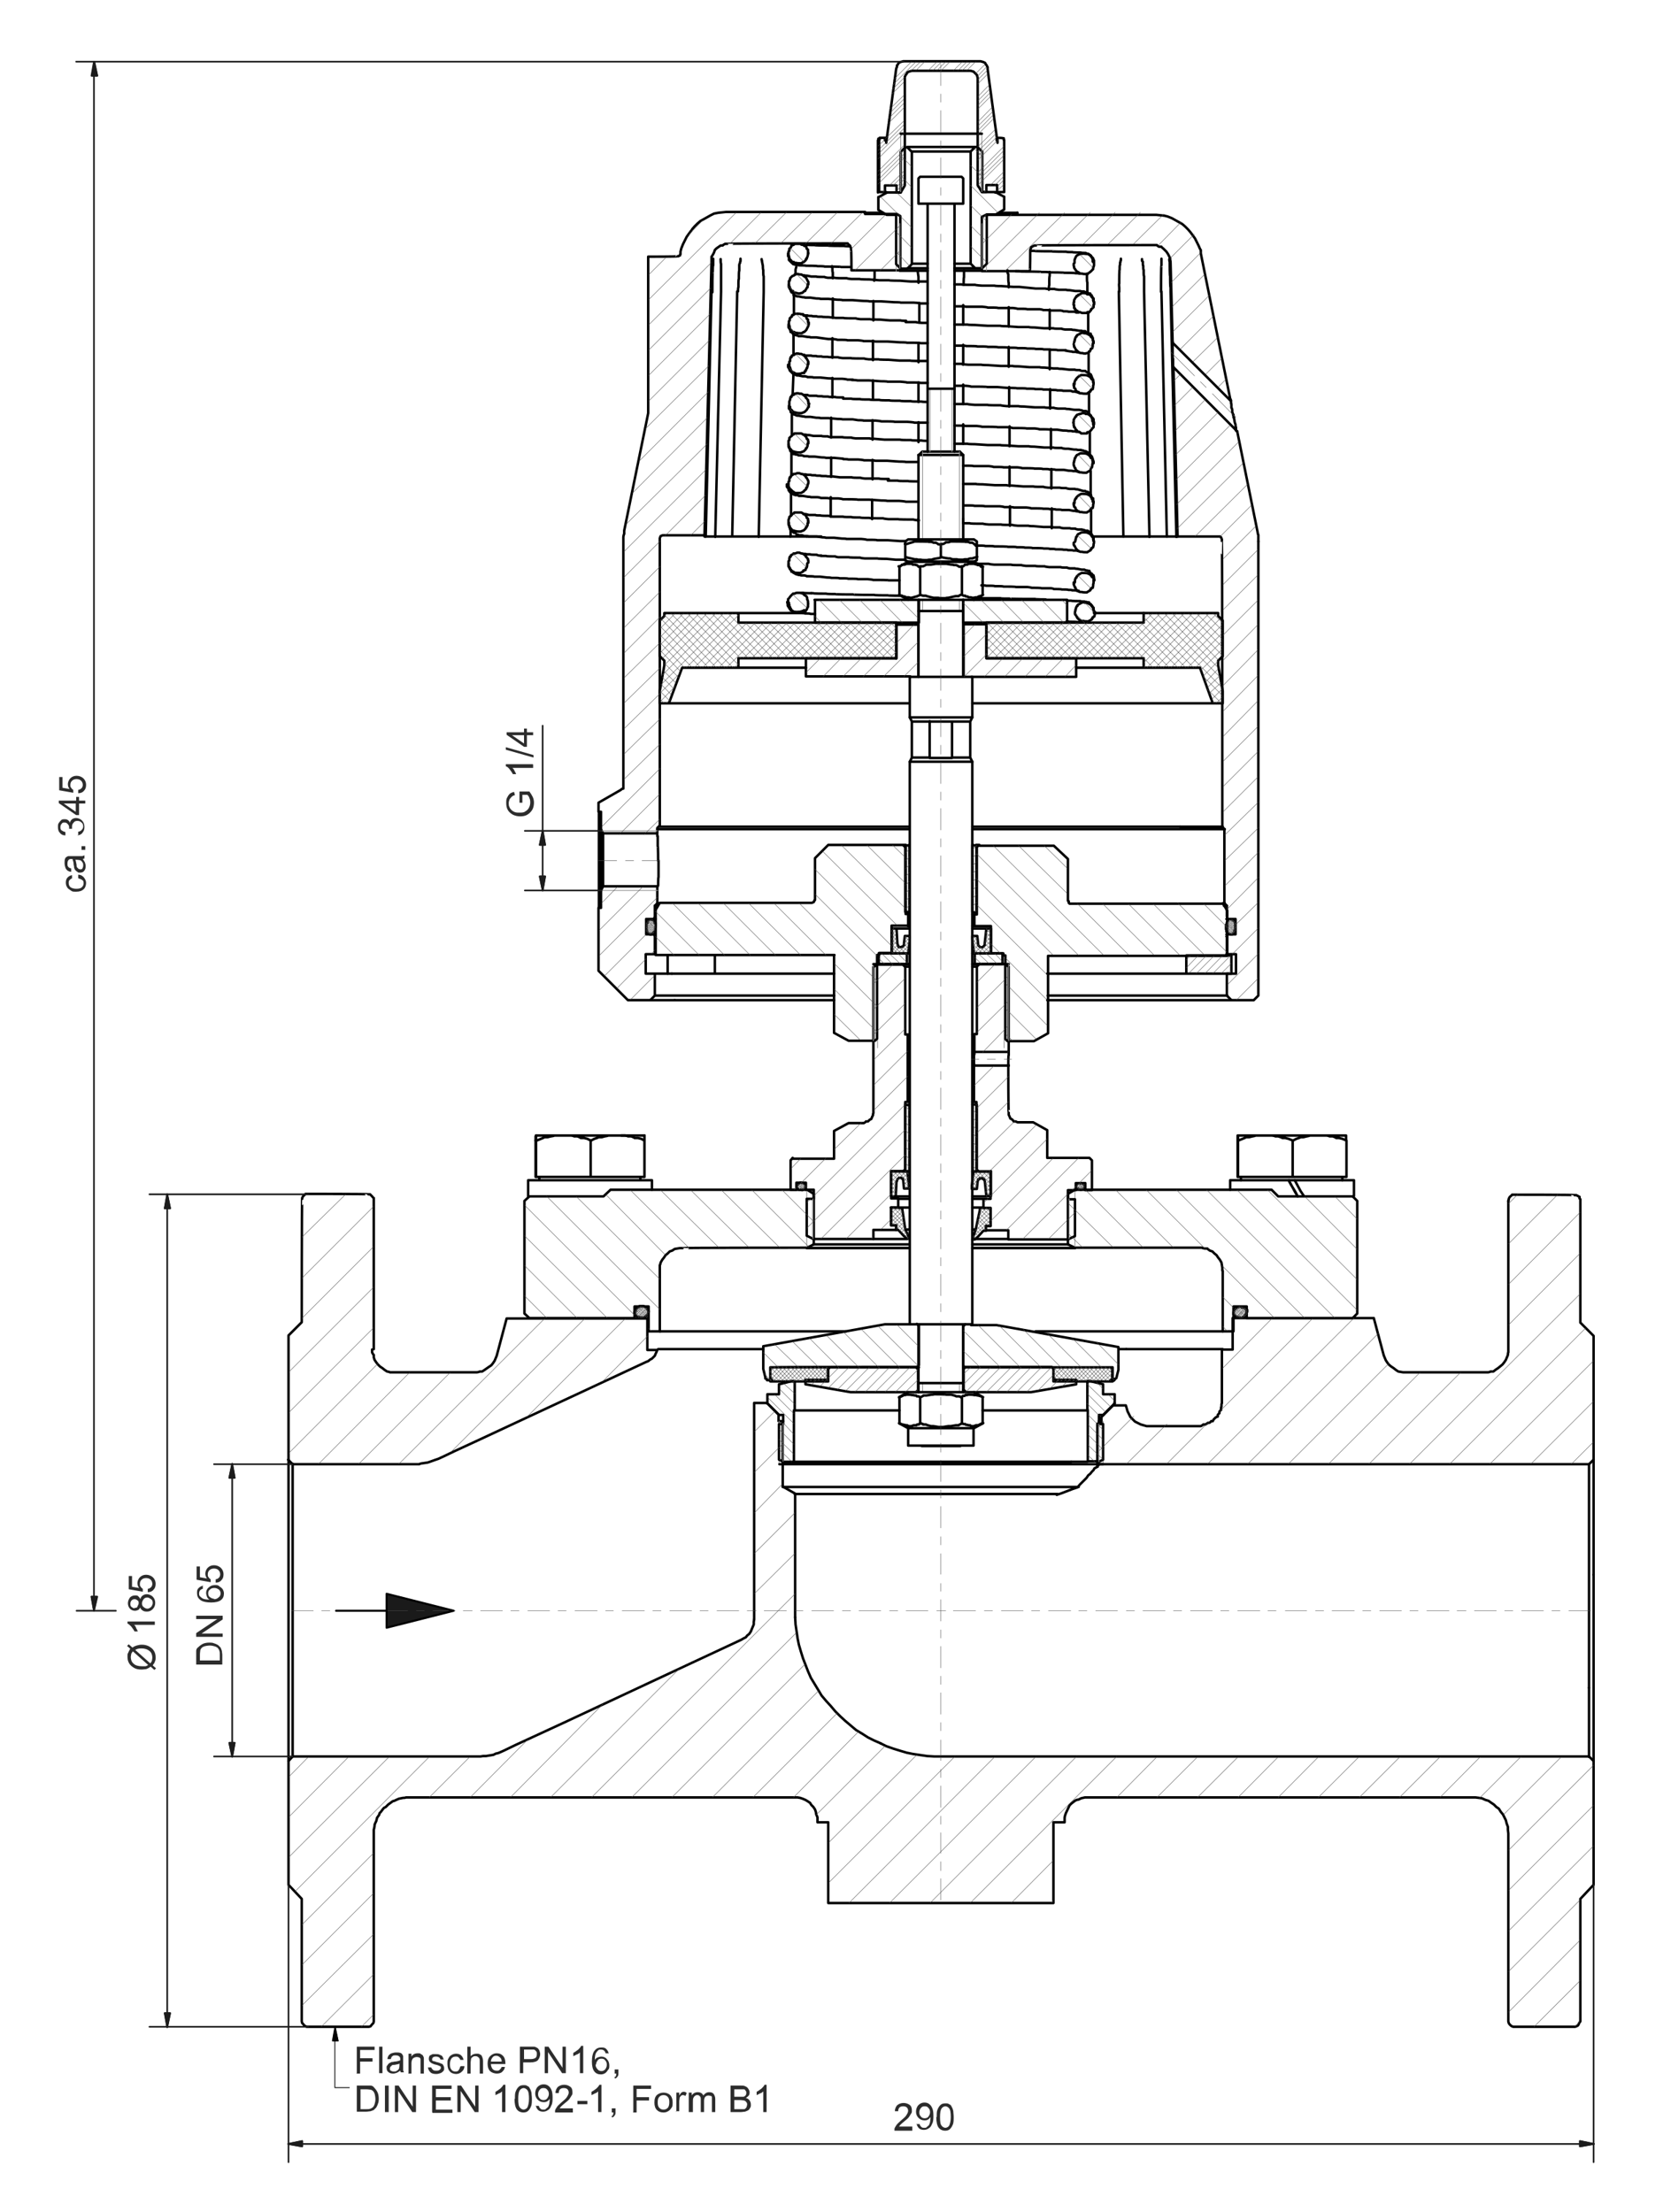 <?xml version="1.0" encoding="UTF-8"?>
<svg id="Ebene_1" xmlns="http://www.w3.org/2000/svg" version="1.1" viewBox="0 0 403.7 534.3">
  <!-- Generator: Adobe Illustrator 29.2.1, SVG Export Plug-In . SVG Version: 2.1.0 Build 116)  -->
  <defs>
    <style>
      .st0, .st1, .st2, .st3, .st4, .st5, .st6 {
        fill: none;
        stroke-linecap: round;
        stroke-linejoin: round;
      }

      .st0, .st1, .st6 {
        stroke: #000;
      }

      .st0, .st3 {
        stroke-width: .2px;
      }

      .st7 {
        fill: #1a1a1a;
      }

      .st7, .st8, .st9 {
        fill-rule: evenodd;
      }

      .st1 {
        stroke-width: .5px;
      }

      .st2 {
        stroke: #4d4d4d;
      }

      .st2, .st5 {
        stroke-width: .1px;
      }

      .st8 {
        fill: #1c1c1c;
      }

      .st3 {
        stroke: #969696;
      }

      .st4 {
        stroke: #1c1c1c;
        stroke-width: .4px;
      }

      .st5 {
        stroke: #1a1a1a;
      }

      .st6 {
        stroke-width: .6px;
      }

      .st10 {
        fill: #2c2c2c;
      }
    </style>
  </defs>
  <polyline class="st6" points="182.2 391.2 182.1 391.8 182.1 392.4 181.6 393.6 181.4 394.1 181 394.7 180.5 395.1 180.2 395.5 179.6 395.8 179.1 396.1 167.1 401.7 136.3 416.1 128.5 419.7 124.6 421.5 121.7 422.9 120.8 423.3 120.3 423.5 119.8 423.6 119.2 423.9 117.4 424.2 116.7 424.2 116.1 424.3 70.7 424.3 69.7 425.4 69.7 455.3 72.9 458.7 72.9 488.3 73 488.7 73.3 489 73.5 489.3 73.9 489.5 74.1 489.6 89.1 489.6 89.5 489.5 89.9 489 90.2 488.7 90.3 488.3 90.3 442 90.4 441.6 90.5 441.1 90.5 440.8 90.7 440.3 90.9 439.9 91 439.5 91.1 439.1 91.6 438.4 91.7 438 92 437.7 92.3 437.3 92.6 436.9 92.8 436.7 93.2 436.5 93.8 435.9 94.9 435.1 95.3 435 95.7 434.8 96.4 434.5 97.4 434.3 97.7 434.3 98.1 434.2 192.7 434.2 193.3 434.3 193.9 434.5 194.6 434.8 195.1 435.1 195.7 435.5 196 436 196.5 436.5 196.9 437.1 197.1 437.7 197.2 438.3 197.5 439 197.5 440.2 200.1 440.2 200.1 459.7 254.5 459.7 254.5 440.2 257.2 440.2 257.2 439.1 257.3 438.6 257.5 438 258.4 436.1 258.8 435.7 259.7 435 260.1 434.8 260.6 434.7 261.2 434.4 262.1 434.2 356.5 434.2 357.3 434.3 358 434.4 358.9 434.8 359.6 435 360.3 435.5 360.9 435.9 361.5 436.5 362.1 436.9 362.6 437.7 363.1 438.3 363.8 439.7 364 440.5 364.3 441.3 364.3 442 364.4 442.9 364.4 488.3 364.5 488.7 364.7 489 365 489.3 365.3 489.5 365.6 489.6 380.5 489.6 380.8 489.5 381.2 489.3 381.4 489 381.5 488.7 381.8 488.3 381.8 458.7 385 455.3 385 425.4 383.9 424.3 225.7 424.3 224 424.2 220.6 423.7 219.1 423.4 217.4 422.9 215.8 422.4 214.1 421.8 212.7 421.1"/>
  <polyline class="st6" points="212.7 421.1 211.1 420.4 209.7 419.7 208.3 418.8 206.8 417.9 204.2 415.7 203 414.6 201.8 413.4 200.7 412.1 199.6 410.9 198.5 409.6 197.6 408.1 195.9 405.3 195.2 403.7 194 400.6 193.5 399 193 397.3 192.7 395.8 192.2 392.4 192.1 390.7"/>
  <path class="st6" d="M364.4,290.1v36.6c-.1,0-.1.6-.1.6l-.5,1.2-.4.6-.4.5-.6.5-.5.4-.6.4-.5.4h-.7c0,.1-.6.2-.6.2h-20.5l-1.2-.2-.6-.4-.5-.4-.6-.4-.5-.4-.4-.5-.4-.6-.5-1.2-2.4-9h-34.1v7.6h-2.6v13c-.1,0-.1.4-.1.4v.4c-.1,0-.1.4-.1.4v.4c-.1,0-.4.4-.4.4v.4c-.1,0-.4.4-.4.4v.4c-.1,0-.5.2-.5.2l-.5.5-.2.4h-.4c0,.1-.4.4-.4.4h-.4c0,.1-.6.4-.6.4h-.5c0,.1-.6.4-.6.4h-13.1l-1.4-.4-1-.5-.4-.2-1.1-1.1-.2-.4-.5-1-.4-1.4h-3.1l-2.8,2.8v1.6h-1v10.3M70.7,353.7h30.6c0-.1.6-.2.6-.2l1.4-.2.6-.2,1.4-.5.6-.2,1.3-.6,2.5-1.2,5.2-2.4,41.2-19.2.5-.2.5-.4.4-.2.7-.7.2-.5.2-.4.2-.5h-2.4v-7.6h-34l-2.4,9-.5,1.2-.4.6-.4.5-.6.4-1,.7-.6.4h-.6c0,.1-.7.2-.7.2h-21c0-.1-.7-.2-.7-.2l-.6-.4-.5-.4-.6-.4-.5-.5-.4-.5-.4-.6-.2-.6v-.6c-.1,0-.4-.6-.4-.6v-.7M70.7,353.7l-1.1-1.1M90.3,325.9v-36.5c-.1,0-.4-.4-.4-.4l-.5-.5h-.4c0-.1-15-.1-15-.1h-.2c0,.1-.4.4-.4.4l-.2.2-.2.4v.2c-.1,0-.1,29.8-.1,29.8l-3.2,3.2v29.9M192.1,390.7v-29.9l-3-1.7v-15.8h-1v-1.6l-2.8-2.8h-3.1v52.2"/>
  <path class="st6" d="M295.4,325.9h-23.3M265.6,353.7h118.3l1.1-1.1v-29.9l-3.2-3.2v-29.8l-.2-.2v-.4c-.1,0-.4-.2-.4-.2l-.4-.2h-.4c0-.1-14.9-.1-14.9-.1h-.2c0,.1-.4.4-.4.4l-.2.2-.2.4v.2c-.1,0-.1.4-.1.4"/>
  <path class="st6" d="M385,425.4v-45M69.7,352.6v72.8M298,318.4h0M156.5,318.4h.1M184.4,325.9h-25.4M272.1,325.9h-1.8"/>
  <path class="st6" d="M383.9,353.7v54M70.7,424.3v-70.7M385,380.4v-27.8"/>
  <path class="st6" d="M260.6,359.2h-71.5M189.2,343.3h-.1M265.6,343.3h-.1M188.2,341.8h-.1M266.6,341.8h-.1M269.2,339h.1M185.3,339h.1M265.6,353.7h0l-.4.4v.2c-.1,0-.4.2-.4.2l-.4.2-.2.4-.4.4-.4.5-.5.4-.4.6-1.6,1.6-.6.7-1.2.4-2.6,1-1.2.4M383.9,407.7v16.7"/>
  <path class="st3" d="M266.5,353.7v-10.3M188.2,343.3v10.3"/>
  <path class="st6" d="M191.8,353.1h67M237.4,340.7h25.2M192.1,340.7h25.2M188.2,352.6l1,.5h2.6v-12.4h.2v-6.7l-.4-.4h-.2l-3.2.8v2.4h-2.8v2.2l2.8,2.8h1v2.2h-1v8.6M265.5,353.1l1-.5v-8.6h-1v-2.2h1l2.8-2.8v-2.2h-2.8v-2.4l-3.2-.8h-.5v.2h-.1v6.8h.1v12.4h2.8M255.5,360.9h-63.5M266.5,353.7h-78.2"/>
  <line class="st6" x1="258.8" y1="353.1" x2="262.7" y2="353.1"/>
  <path class="st3" d="M189.2,343.9v9.1M265.5,353.1v-9.1"/>
  <path class="st6" d="M196.6,288.4h-.1M258.1,288.4h0M159.4,321.6v-16c.1,0,.2-.6.2-.6l.4-.7.4-.5.4-.6.5-.4.5-.5.6-.2.6-.4,1.2-.2h.7c0-.1,30.1-.1,30.1-.1l1.6-.8v-12.2l-1.6-1h-47.5l-1.7,1.6h-17.9l-1.2,1.1v27.2l1.2,1.1h25.4v-2.8h3.4v6h2.8M295.4,307v14.6h2.6v-6h3.2v2.8h25.6l1.1-1.1v-27.2l-1.1-1.1h-18l-1.6-1.6h-47.5l-1.7,1v12.2l1.7.8h30.7c0,.1.7.2.7.2h.6c0,.1.6.5.6.5l.6.2.5.5.5.4.4.6.4.5.4.7.2,1.2v.7"/>
  <line class="st3" x1="259.7" y1="301.5" x2="259.7" y2="287.4"/>
  <path class="st6" d="M219.8,301.5h-24.8M259.7,301.5h-24.8M219.8,301.5h-24.8M259.7,301.5h-24.8"/>
  <line class="st3" x1="194.9" y1="287.4" x2="194.9" y2="301.5"/>
  <path class="st6" d="M191.5,279.7l-.5.6v7.1h1.4v-1.7h2.3v1.7h1.9v2.2h-1.7v8.9l1.6.8h14.5v-2.2h5.5v-1.1h-1.2v-4.3h1.7v-2.2h-1.7v-6.6h2.8M204.4,321.6h-45M295.4,321.6h-45.2M234.9,301.5h24.8M194.9,301.5h24.8M219.8,300.6h-23.3M258.1,300.6h-23.2"/>
  <path class="st6" d="M235.4,257.4v-.2h-.1v-1.3M235.3,255.9v-1.2h.1v-.5M243.7,254.2v.7c-.1,0-.1,1.8-.1,1.8v.4c.1,0,.1.4.1.4M234.9,233.5h1.1M218.7,233.5h1.1M219.8,249.9h-.5M235.4,249.9h-.5M219.2,299.3h-8.2M243.7,299.3h-8.2M219.8,266.2h-.5M235.4,266.2h-.5M219.8,289.6h-2.8M237.7,289.6h-2.8M243.7,233.5l-1-.6h-6.1l-.6.6v16.3h-.6v4.3h8.3v-20.6M253,273l-3.4-1.9h-3.8l-.4-.2h-.5c0-.1-.4-.5-.4-.5l-.4-.2-.2-.5-.2-.4v-.5c-.1,0-.1-11.4-.1-11.4h-8.3v8.8h.6v16.3l.6.5h2.8v6.6h-1.7v2.2h1.7v4.3h-1.1v1.1h5.4v2.2h14.4l1.7-.8v-8.9h-1.7v-2.2h1.9v-1.7h2.3v1.7h1.6v-7.1M253,273v6.7M263.8,280.3l-.6-.6h-10.2M218.1,283l.6-.5v-16.3h.6v-16.3h-.6v-16.3l-.6-.6h-6.1l-1,.6v35.3c-.1,0-.1.5-.1.5l-.2.4-.2.5-.4.2-.4.4h-.5c0,.1-.5.4-.5.4h-3.7l-3.5,1.9v6.7h-10.1"/>
  <path class="st3" d="M242.6,253.1v-20.2M212,232.9v20.2M196.4,289.6v9.6M258.3,299.2v-9.6"/>
  <path class="st6" d="M231.9,109.1h-7.8M221.9,109.9h10.8M231.9,349.3h.1M222.8,349.3h-.1M222.8,349.3h9.1M220.3,183l-.5,1M234.4,183l.5,1M234.4,174.3l.5-1M220.3,174.3l-.5-1M220.3,174.3v8.8M234.4,174.3v8.8M234.9,184h-15.1M219.8,173.3h15.1M224.6,183h-4.3M224.6,174.3h-4.3M234.4,174.3h-4.4M234.4,183h-4.4M230,174.3v8.8h-5.4M224.6,183v-8.8M230,174.3h-5.4"/>
  <path class="st6" d="M219.8,163.6h0c0-.1.1-.1.1-.1M234.7,163.5h.2M234.9,173.3v-9.7M219.8,173.3v-9.7M219.9,319.9h-.1M234.9,319.8h0c0,.1-.2.1-.2.1M232.7,130.3v-20.4M232.7,163.5v-18.6M221.9,130.3v-20.4M221.9,163.5v-18.6M232.7,336.3v-16.3M221.9,336.3v-16.3M234.9,319.8v-135.8M219.8,319.8v-135.8M219.9,163.5h14.8M219.9,319.9h14.8M222.8,109.1l-.8.8M231.9,109.1l.8.8M224.1,109.1h-1.3"/>
  <path class="st3" d="M231.8,336.3v-2.2M231.8,349.3h0M222.9,349.2h0M222.9,334.1v2.2"/>
  <line class="st6" x1="232.7" y1="334.1" x2="221.9" y2="334.1"/>
  <path class="st3" d="M231.8,130.3v-21.2M231.8,147.6v-2.8M222.9,144.9v2.8M222.9,109.1v21.2"/>
  <path class="st6" d="M178.4,148.1h12.2M219.8,169.9h-58.2M293,169.9h-58.1M260,161.3h16.3M178.4,161.3h16.3M160.5,160.7l-1.1,6.2v3h2.2l3.2-8.6h13.6v-2.3h38.2v-8.6h-38.2v-2.3h-17.9v.7l-1.1,1.1v8.6l1.1,1.1v1.1M295.4,166.9l-1.1-6.2v-1.1l1.1-1.1v-8.6l-1.1-1.1v-.7h-18v2.3h-38v8.6h38v2.3h13.6l3.1,8.6h2.4v-3M221.9,147.6h10.8"/>
  <path class="st6" d="M170.2,129.6l1.7-66.5v-1.1c.1,0,.6-1,.6-1l.2-.6.4-.4,1-.7h.5c0-.1.6-.4.6-.4h.5c0-.1,28.7-.1,28.7-.1h.4c0,.1.4.4.4.4l.2.2v.2c.1,0,.2.4.2.4v.4c.1,0,.1,4.7.1,4.7v.2h11.8v-13.1l-.8-.5h-7.7v-.5h-33.6l-1.9.2-1,.2-.8.4-2.5,1.4-.7.6-.7.7-.6.7M232.7,330.7h.1M221.8,330.7h.1M221.9,335.8h-.1M235.3,336.3h13.8l10.9-1.9v-1.1h-5.3c0-.1-.1-.4-.1-.4h-.1v-2.2l-.4-.5h-20.8l-.5.5v5h-.1M232.9,335.8l.5.5M221.3,336.3l.5-.5v-5l-.5-.5h-20.8l-.5.5v2.4c-.1,0-.2.1-.2.1h-5.2v1.1l10.9,1.9h13.8M186.1,330.3v3.4h14v-3.4h-14ZM254.5,330.3v3.4h14.3v-3.4h-14.3ZM232.7,330.3h.5M221.5,330.3h.5M233.2,319.9l-.5.5v9.5l.5.4h35.2c0,.1.1.1.1.1v.2c.1,0,.2.1.2.1v2.3l-.6.6h.6M268.7,333.6h.2c0-.1.2-.1.2-.1l.2-.2v-.2c.1,0,.4-.2.4-.2l.5-2v-5.5l-29.4-5.3h-6.2M219.9,319.9h-6.1l-29.4,5.3v5.5l.5,2M184.9,332.8v.2c.1,0,.4.2.4.2v.2h.7c0,.1.6.1.6.1l-.5-.6v-2.6h.4c0-.1,35-.1,35-.1l.5-.4v-9.5l-.5-.5M264.3,148.1h12M190.6,148.1h4.1"/>
  <path class="st6" d="M304,130.8v-1.6c-.1,0-.2-.8-.2-.8l-4.9-24.2M167,55.7l-.6.8-.5.7-.5,1-.4.8-.4,1-.2.8v.6c-.1,0-.1.1-.1.1v.2c-.1,0-.4.2-.4.2h-.2c0,.1-7.1.1-7.1.1v37.8l-5.8,28.4v.8c-.1,0-.2.7-.2.7v60.8c-.1,0-.4.1-.4.1l-.2.2-5.4,3.1v2.2h.6v4.2l.5,1h13.1v-1.3l.6-.6v-69.4l.2-.5.5-.2h10.1"/>
  <path class="st6" d="M234.9,199.7h50.2M159.4,199.7h60.4M158.2,235.2h4.1M296.3,230.5h.1M158.2,230.5h.1M296.3,226.2h.1M158.2,226.2h.1M158.3,225.7h-.4M296.7,225.7h-.4M158.3,221.4h-.1M296.5,221.4h-.1M296.3,222h.4M158,222h.4M157.1,241.6l1.1-1.1v-5.3h-2.2v-4.7h2.2v-4.3l-.2-.5h-1.9v-3.7h1.9l.2-.6v-2.6l.6-.6v-4.1h-13.1l-.5,1v4.2h-.6v15.2l7.1,7.1h5.4M245.8,51.4v.5h-7.6l-1,.5v13.1h11.6v-.2c.1,0,.1-5,.1-5l.2-.4v-.2c.1,0,.4-.2.4-.2l.4-.2h.4c0-.1,28.6-.1,28.6-.1h.6c0,.1.5.4.5.4h.6c0,.1.5.5.5.5l.7.7.4.6.5,1v.5c.1,0,.1.6.1.6l.5,19.3,14,14-7.2-35.6v-.8c-.1,0-.5-1-.5-1l-.4-.8-.5-1-.5-.7-.6-.8-.6-.7-.7-.7-.7-.6-2.5-1.4-1-.4-.8-.2-1.9-.2h-33.6M298.9,104.2l-15.4-15.5,1,40.9h10.3c0,.1.2.2.2.2l.2.5v.4c.1,0,.1,69,.1,69l.5.6v17.9l.6.6v2.6l.2.6h1.9v3.7h-1.9l-.2.5v4.3h2.2v4.7h-2.2v5.3l1.1,1.1h5.4l1.1-1.1v-109.7"/>
  <path class="st6" d="M157.1,241.6h5.9M201.5,240.5h-43.3M296.5,240.5h-43.4M295.4,218.2h.5M158.8,218.2h.5M295.7,218.8h.7M158.2,218.8h.7M234.9,200.3h61M158.8,200.3h61M285.1,199.7h10.3"/>
  <path class="st6" d="M232.9,65.4v1.6c-.1,0-.1,1.8-.1,1.8M200.7,120.1v4.7M200.8,110.5v4.7M200.8,100.9v4.8M201.1,91.3v4.7M201.1,81.7v4.7M201.2,72.1v4.7M201.2,67.2v-1.4c-.1,0-.1-.7-.1-.7v-.4c-.1,0-.1-.4-.1-.4M211,77.4v-4.7M210.9,87v-4.7M210.9,96.6v-4.7M210.8,106.2v-4.7M210.8,115.8v-4.7M210.7,125.4v-4.7M211.3,65.4v1.8c-.1,0-.1.6-.1.6M184.5,70.5l-1.2,59.2M184.5,70.5v-3.8c-.1,0-.1-.8-.1-.8v-.7c-.1,0-.1-1-.1-1l-.2-1v-.2c-.1,0-.1-.4-.1-.4M191.8,76v-5M191.7,85.7v-5.2M191.5,95.3l.2-5.3M191.3,105v-5.5M191.2,114.7v-5.8M191.1,124.6v-6.1M191,129.6v-1.7M192.4,63.7v.7l-.2.7v1.1M174.2,70.5l-1.4,59.2M174.2,70.5v-6.8c-.1,0-.1-1.1-.1-1.1M176.9,129.6l1.2-59.2M178.9,62.5v.6c-.1,0-.1.2-.1.2v.2c-.1,0-.2.5-.2.5v1.4c-.1,0-.1,1.2-.1,1.2v.8c-.1,0-.1,1-.1,1v1c-.1,0-.1,1-.1,1M284.2,129.6h-6.5M277.7,129.6h-13.9M194.9,129.6h1.6M198.4,129.6h-1.9M191,129.6h-14M176.9,129.6h-6.5M283.5,88.7h0c0-.1-.1-.2-.1-.2v-1.8c-.1,0-.1-1.1-.1-1.1M283.3,85.6v-3.1M284.5,129.6h-.2M253,241.6h44.5M163,241.6h38.5"/>
  <path class="st6" d="M298,100.2v.6M194.9,129.6h-4M241.4,51.4h4.4M208.9,51.4h4.4M282.8,70.5l1.4,59.2M282.8,70.5v-1.1c-.1,0-.1-1.9-.1-1.9v-.8c-.1,0-.1-3-.1-3v-.5c-.1,0-.1-.6-.1-.6M276.4,70.5l1.3,59.2M276.4,70.5v-3.8c-.1,0-.1-.8-.1-.8v-.7c-.1,0-.1-.5-.1-.5v-.5c-.1,0-.1-.5-.1-.5v-.5c-.1,0-.2-.2-.2-.2v-.4M281.9,129.6l-1.3-59.2M280.6,62.5v1.6c-.1,0-.1,5.4-.1,5.4v1M263.6,123.1v6.2M263.5,113.8v5.8M263.3,104.3v5.5M263.1,94.7v5.4M263,85.2v5.2M262.9,75.6v5M262.7,70.5v.6M262.7,70.5v-2.3c-.1,0-.1-1-.1-1v-1.1M271.4,129.6l-1.1-59.2M270.8,62.5v.4c-.1,0-.1.2-.1.2v.2c-.1,0-.1.2-.1.2v.5c-.1,0-.1.6-.1.6v.5c-.1,0-.1,2.4-.1,2.4v1c-.1,0,0,1,0,1v1M244,122.3v4.7M243.9,112.7v4.7M243.9,103v4.8M243.8,93.5v4.7M243.7,83.8v4.8M243.7,74.2v4.7M243.7,69.4v-1.1c-.1,0-.1-1.1-.1-1.1v-1c-.1,0-.2-.4-.2-.4v-.5M253.6,79.5v-4.7M253.6,89.2v-4.8M253.7,98.7v-4.7M253.9,108.4v-4.8M254,118v-4.7M254.1,127.6v-4.8M253.6,65.7v1c-.1,0-.1,1.1-.1,1.1v1.1c-.1,0-.1,1.1-.1,1.1M221.9,125.3v.7M221.9,102v4.8M221.9,92.4v4.7M221.9,82.8v4.7M222.1,73.2v4.7M221.9,68.3v-1.4l-.2-1.4M232.7,78.4v-4.7M232.7,88.1v-4.8M232.7,97.6v-4.7M232.7,107.2v-4.7M232.7,126.4v-1.1"/>
  <path class="st6" d="M145.7,214.1v-.4M172.3,62.5v.6M172.3,63.1v1c-.1,0-.1,1.1-.1,1.1v.4c-.1,0-.1,4-.1,4v1M170.5,129.6l1.4-59.2M170.5,129.6h-.2M230.6,65.4h6.7M217.4,65.4h6.7M297.3,96.5v.2h.1v.7c.1,0,.1.5.1.5v.6c.1,0,.2.5.2.5v.6c.1,0,.2.6.2.6M298.1,100.8l.2,1.2.2.6v.6h.1v.8c.1,0,.1.1.1.1"/>
  <path class="st6" d="M144.7,219.3v-22.8M158.8,201.6v.4h.1v2.4c.1,0,.1,3.5.1,3.5M159.1,207.9v4c-.1,0-.1,1.8-.1,1.8v.2c-.1,0-.1.2-.1.2M145.3,200.7v14.4M145.7,213.7v-12.1"/>
  <path class="st3" d="M158.8,200.7h-13.6M145.3,215.1h13.6M216.5,51.9v13.6M238.3,65.4v-13.6"/>
  <path class="st6" d="M218.8,204.1h-.7M236.6,204.1h-.8M219.8,220.9h-.5M235.4,220.9h-.5M234.9,223.7h.5M219.3,223.7h.5M212.3,230.8h0M242.3,230.8h-.1M236.6,204.1l-.6.5v16.3h-.6v2.8h4v6.6h3v.5h.5v20.2l.5.5h6.4l3.4-1.9v-18.7h43.3v-10.9l-1-1.7h-37.1c0-.1-.2-.2-.2-.2v-.4c-.1,0-.2-.1-.2-.1v-10.1l-3.4-3.2h-17.9M201.5,249.5l3.5,1.9h6.4l.5-.5v-20.2h.5v-.5h3v-6.6h4v-2.8h-.6v-16.3M201.5,249.5v-18.7M218.7,204.6l-.6-.5h-18l-3.2,3.2v10.1h-.1c0,.1-.2.5-.2.5h-.1c0,.1-.4.2-.4.2h-36.7l-1,1.7v10.9h43.2"/>
  <line class="st3" x1="211" y1="232.9" x2="211" y2="251.4"/>
  <path class="st6" d="M234.9,232.9h8.8M211,232.9h8.8"/>
  <line class="st3" x1="243.7" y1="251.4" x2="243.7" y2="232.9"/>
  <path class="st6" d="M222.3,343.8l.7.2M232.4,343.8l.4.2h.4c0,.1.2.2.2.2h.4c0,.1.2.1.2.1h.4c0,.1.2.2.2.2h.8c0-.1.4-.2.4-.2h.6c0-.1.7-.4.7-.4l.4-.2M217.3,343.8l.4.2.7.2h.2c0,.1.4.1.4.1h.2c0,.1.4.2.4.2h.6l.5-.2h.7c0-.1.2-.2.2-.2h.4c0-.1.4-.4.4-.4M219.4,336.3h15.8M219.4,345v4.2M219.4,345h15.8v4.2M219.4,349.2h15.8M219.8,266.8h-.2M235.1,266.8h-.2M234.9,283h.2M219.5,283h.2M218.8,266.8h-.1v16.2h.8l.2-.2v-15.8h-.2c0-.1-.7-.1-.7-.1M236,266.9h-.2c0-.1-.6-.1-.6-.1h-.2v16l.2.2h.6l.2-.2v-15.8M234.9,220.3h.2M219.5,220.3h.2M219.8,204.1h-.2M235.1,204.1h-.2M235.7,220.3l.2-.2v-15.8h-.2c0-.1-.6-.1-.6-.1h-.2v16l.2.2h.6M218.7,220.1v.2h.8l.2-.2v-15.8h-.2c0-.1-.7-.1-.7-.1h-.1v16M219.8,232.9h-.6M235.5,232.9h-.6M212.3,230.3v2.6h6.8v-2.6h-6.8ZM235.5,230.3v2.6h6.7v-2.6h-6.7Z"/>
  <path class="st6" d="M239.3,283h-4.1l-.4,3.4v.8h1.2l.2-1.9h0M219.4,283h-4.1v6h1.1l.2-3.7h.1c0-.1.1-.4.1-.4l.4-.4h.5l.2.2h.2c0,.1.1.4.1.4h0c0,.1.2,2,.2,2h1.2v-.8l-.4-3.4M234.9,224.3h3.4M216.4,224.3h3.4M234.9,230.3h.4M219.4,230.3h.4M215.3,230.3h4.1l.4-3.4v-.8h-1.2l-.2,1.8v.4l-.4.4h-.2c0,.1-.5.1-.5.1h-.2c0-.1-.1-.4-.1-.4h-.1c0-.1-.1-.5-.1-.5l-.2-3.6h-1.1v6M235.3,230.3h4.1v-6h-1.1l-.4,3.6v.4l-.5.5h-.6l-.5-.5v-.4l-.2-1.8h-1.2v.8l.4,3.4M222.3,337.5v6.4M217.3,337.5v6.4M232.4,337.5v6.4M237.4,337.5v6.4M219.4,336.3l-2.2,1.2M235.3,336.3l2.2,1.2M235.3,345l2.2-1.2M219.4,345l-2.2-1.2M237.4,337.5l-.4-.2-.7-.2h-.2c0-.1-.4-.1-.4-.1h-.4c0-.1-1.1-.1-1.1-.1h-.4c0,.1-.2.1-.2.1h-.4c0,.1-.2.2-.2.2h-.4c0,.1-.4.4-.4.4M232.4,337.5l-.7-.2h-.7c0-.1-1.2-.4-1.2-.4h-1.2c0-.1-2.4-.1-2.4-.1h-.6c0,.1-.6.1-.6.1l-1.2.2h-.7c0,.1-.7.4-.7.4M222.3,337.5l-.4-.2h-.4c0-.1-.2-.2-.2-.2h-.4c0-.1-.4-.1-.4-.1h-.2c0-.1-1.2-.1-1.2-.1h-.2c0,.1-.4.1-.4.1h-.2c0,.1-.7.4-.7.4l-.4.2M223,344.1h.7c0,.1,1.2.4,1.2.4h.6l1.2.2h1.2l1.2-.2h.6l1.2-.2h.7c0-.1.7-.4.7-.4"/>
  <path class="st6" d="M157.1,225.7h.4v-.2c.1,0,.4-.1.4-.1v-.2c.1,0,.4-.4.4-.4v-.7c.1,0,.1-.7.1-.7v-.4M219.8,289h-3.4M238.3,289h-3.4M236.3,285.1v-.2c.1,0,.4-.1.4-.1v-.2h.7v.2c.1,0,.4.1.4.1v.2c.1,0,.1.1.1.1l.4,3.7h1.1v-6"/>
  <path class="st6" d="M232.4,136.9h-.7c0-.1-.7-.4-.7-.4h-.6c0-.1-.6-.1-.6-.1l-1.2-.2h-1.8M235.3,144.9h-15.8M219.4,135.7h15.8M172.7,235.2v-4.4M162.3,235.2h4.4M166.7,235.2h6M253,235.2h33.6M172.7,235.2h28.8M161.3,235.2v-4.4M286.6,230.8v4.4h10.9v-4.4h-10.9ZM297.5,225.7h.2l.2-.2h.2c0-.1.1-.5.1-.5v-.2c.1,0,.2-.4.2-.4v-1.6c-.1,0-.2-.2-.2-.2l-.5-.5h-.2c0-.1-.4-.1-.4-.1l-.5.2v.4c-.1,0-.2.2-.2.2v.4c-.1,0-.2.2-.2.2v1.1c.1,0,.1.2.1.2v.4c.1,0,.5.4.5.4l.4.2h.2M158.2,223l-.2-.5-.2-.2-.5-.2h-.2l-.5.2v.2c-.1,0-.2.1-.2.1v.4c-.1,0-.2.2-.2.2v1.6c.1,0,.2.4.2.4v.2c.1,0,.4.1.4.1l.2.2h.2"/>
  <path class="st6" d="M153.3,316.9v.4c.1,0,.4.5.4.5l.2.2.5.2h.4c0,.1.6.1.6.1l.7-.4.5-.5v-.6M301.3,316.9v-.5c-.1,0-.4-.2-.4-.2v-.2c-.1,0-.4-.1-.4-.1h-.4c0-.1-.2-.2-.2-.2h-.8c0,.1-.4.2-.4.2l-.6.6v.2c-.1,0-.1.6-.1.6v.2c.1,0,.7.6.7.6h.4c0,.1.2.2.2.2h.8c0-.1.4-.2.4-.2h.2c0-.1.1-.4.1-.4l.2-.2v-.2c.1,0,.1-.4.1-.4M217.3,136.9v6.7M222.3,136.9v6.7M232.4,136.9v6.7M237.4,136.9v6.7M235.3,144.9l2.2-1.2M219.4,144.9l-2.2-1.2M219.4,135.7l-2.2,1.2M235.3,135.7l2.2,1.2M217.3,143.7l.4.2.7.2h.2c0,.1.4.2.4.2h.6c0,.1.6.1.6.1h.2c0-.1.2-.1.2-.1l.7-.2h.2c0-.1.4-.2.4-.2l.4-.2M222.3,143.7l.7.2h.7c0,.1,1.8.5,1.8.5h1.2c0,.1,1.2.1,1.2.1h.6c0-.1.6-.1.6-.1l1.8-.4h.7c0-.1.7-.4.7-.4M232.4,143.7l.4.2h.4c0,.1.2.2.2.2h.4c0,.1.2.2.2.2h.6c0,.1.6.1.6.1h.2c0-.1.4-.1.4-.1h.4c0-.1.2-.2.2-.2l.7-.2.4-.2M222.3,136.9h-.4c0-.1-.4-.4-.4-.4h-.2c0-.1-.4-.1-.4-.1h-.4c0-.1-.2-.2-.2-.2h-1.4c0,.1-.4.2-.4.2h-.6c0,.1-.4.4-.4.4h-.4M237.4,136.9h-.4c0-.1-.4-.4-.4-.4h-.4c0-.1-.2-.1-.2-.1l-.7-.2h-1.4c0,.1-.2.2-.2.2h-.6c0,.1-.4.4-.4.4h-.4M226.7,136.2h-.6l-1.2.2h-1.2c0,.1-.7.4-.7.4h-.7"/>
  <path class="st6" d="M192.5,286.6h0c0,.1.1.4.1.4l.4.4h.6c0,.1.2.1.2.1M262.1,286.6v-.2l-.5-.5h-.4c0-.1-.5-.1-.5-.1h-.1c0,.1-.2.1-.2.1h-.2c0,.1-.1.2-.1.2h0c0,.1-.1.4-.1.4v.4l.2.2h.2c0,.1.1.2.1.2h.4c0,.1.2.1.2.1h.1c0-.1.4-.1.4-.1l.4-.4v-.2c.1,0,.1-.1.1-.1M156.7,316.9v-.2c-.1,0-.1-.4-.1-.4h-.2c0-.1-.2-.4-.2-.4l-.7-.4h-1c0,.1-.5.4-.5.4l-.4.4v.4c-.1,0-.2.2-.2.2"/>
  <path class="st6" d="M230.6,49.3h0c0-.1.1-.1.1-.1M224,49.2h.1M232.1,42.7h.2l.4.4v.2M221.9,43.3v-.2l.4-.4h.2M232.1,42.7h-9.6M221.9,43.3v5.9M232.7,43.3v5.9M224.1,49.3v59.8M230.6,49.3v59.8M232.7,49.2h-10.8M234.9,291.7h2.5M217.3,291.7h2.5M234.9,297h.8M218.8,297h1M239.3,296.1v-4.3h-2.4c0,.1-.2.4-.2.4v.2l-1,4.7-.8,2.3h.6l.8-.7,1.1-1.2.2-.2h.6v-1.1h1.1M215.3,291.7v4.3h1.2v1.1h.5l.2.2,1.1,1.2.8.7h.6l-1-2.3-.7-4.7v-.2c-.1,0-.4-.2-.4-.2h-.2c0-.1-2.2-.1-2.2-.1M219.4,144.9h-22.6M196.9,144.9v5.5h25.1v-5.5M232.7,144.9v5.5h25.1M257.8,150.4v-5.5h-22.6M234.7,163.5h25.3v-4.4M260,159h-21.7v-8.2h-5.5v12.6M221.9,163.5v-12.6h-5.4v8.2M216.5,159h-21.8v4.4h25.2M193.9,287.4h.1c0-.1.2-.1.2-.1h.1c0-.1.2-.2.2-.2h0c0-.1.1-.4.1-.4v-.4h-.1c0-.1-.1-.4-.1-.4h-.2c0-.1-.2-.1-.2-.1h-.1c0-.1-.5-.1-.5-.1h-.1c0,.1-.2.1-.2.1l-.5.5v.2"/>
  <path class="st3" d="M224.7,93.9v15.2M230,109.1v-15.2"/>
  <path class="st6" d="M230.6,64.8h4.9M219.2,64.8h4.9M235.5,35.5h-16.3M224.1,63.7h-3.8M234.4,63.7h-3.8M220.3,36.6h14.2M242.5,47.5l-2-1.1h-3.2v-9.8l-1.2-1.1h-.5l-1.1,1.1v27.1l1.1,1.1h1.7l1.1-1.1v-11.9h2.2l2-1.2v-3.1M212.2,50.7l2,1.2h2.3v11.9l1.1,1.1h1.6l1.1-1.1v-27.1l-1.1-1.1h-.5l-1.1,1.1v9.8h-3.4M212.2,50.7v-3.1M214.3,46.5l-2,1.1M230.6,93.9h-6.5"/>
  <path class="st3" d="M237.2,64.8v-10.8M217.4,54v10.8M236.1,45.3v-9.6M218.5,35.7v9.6"/>
  <path class="st6" d="M212.1,33.9v12.6M240.9,33.4h0M213.8,33.4h0M212.1,33.9h.1v-.4h.2c0-.1.2-.1.2-.1M213.8,33.4v.5M240.8,33.9v-.4h.1M214.3,46.5h-.5M240.9,46.5h-.5M213.8,46.5v-1.7h2.8v1.7h1l1-1.7v-26.3c.1,0,.2-.4.2-.4l.2-.2.2-.4.4-.2.7-.2h14.2l.7.2.8.8.2.7v25.9l1,1.7h1.1v-1.7h2.6v1.7h1.7v-12.6h-.1v-.4h-.2c0-.1-1.3-.1-1.3-.1v1.2l-2.4-17.8v-.5c-.1,0-.2-.4-.2-.4l-.2-.2-.2-.4-.4-.2-.7-.2h-18.7l-.7.2-.4.2-.2.4-.2.2v.4c-.1,0-.2.5-.2.5l-2.4,17.8v-1.2h-1.6v.4h-.1v12.7h1.7"/>
  <path class="st3" d="M217.6,32.3v14M237.2,46.3v-14"/>
  <path class="st6" d="M259.4,140.7v.5c.1,0,.1.2.1.2l.2.5h.1c0,.1.1.4.1.4l.5.5.5.2h.5c0,.1,1,.1,1,.1h.2c0-.1.1-.1.1-.1l.7-.4v-.2c.1,0,.2-.1.2-.1v-.2c.1,0,.4-.1.4-.1v-.2c.1,0,.1-.5.1-.5v-.2c.1,0,.1-.5.1-.5v-.2M218.7,131.5v3M236,131.5v3M227.3,131.5v3M235.3,135.7l.7-.4M219.4,135.7l-.7-.4M219.4,130.3l-.7.5M235.3,130.3l.7.5M227.3,134.5l.6.2,1.2.2h.5c0,.1.6.2.6.2h1c0,.1,1,.1,1,.1h.6c0-.1.5-.1.5-.1h.6c0-.1.5-.2.5-.2h.6c0-.1.5-.2.5-.2l.6-.2M236,134.5v.8M218.7,135.4v-.8M218.7,134.5l.5.2,1.8.4h.5c0,.1.5.1.5.1h.5c0,.1,1.1.1,1.1.1h.5c0-.1.5-.1.5-.1h.6c0-.1.5-.2.5-.2l1.2-.2.6-.2M236,130.8v.7M236,131.5h-.6c0-.1-.5-.4-.5-.4h-.6c0-.1-.5-.2-.5-.2h-.6c0-.1-3-.1-3-.1h-.6c0,.1-.5.2-.5.2h-.6c0,.1-.6.4-.6.4h-.6M227.3,131.5h-.6c0-.1-.6-.4-.6-.4h-.6c0-.1-.5-.2-.5-.2h-.6c0-.1-3-.1-3-.1h-.5c0,.1-1.2.4-1.2.4l-.6.2h-.5M218.7,131.5v-.7M235.3,135.7h-15.8M219.4,130.3h15.8M217.6,32.3h19.6"/>
  <path class="st6" d="M190.4,145.5v-.8c.1,0,.6-.7.6-.7l.6-.6h.4c0-.1.5-.2.5-.2h.8l.7.2.4.4.4.2.2.4v.4c.1,0,.2.5.2.5v.4c.1,0,0,.4,0,.4v.5c-.1,0-.2.4-.2.4l-.2.4-.4.4M264.3,148v-.5c-.1,0-.1-.5-.1-.5v-.2c-.1,0-.5-.4-.5-.4v-.2c-.1,0-.2-.1-.2-.1l-.7-.4h-.1c0-.1-.2-.1-.2-.1h-.4c0-.1-.4-.1-.4-.1h-.2c0,.1-.2.1-.2.1l-.7.4h-.1c0,.1-.2.2-.2.2v.2c-.1,0-.2.1-.2.1l-.2.5v.2c-.1,0-.1.2-.1.2v.2c-.1,0-.1.5-.1.5v.2c.1,0,.1.2.1.2h.1c0,.1.4.8.4.8l.5.5.5.2h.5c0,.1,1,.1,1,.1h.2c0-.1.1-.1.1-.1l.7-.4v-.2c.1,0,.2-.1.2-.1v-.2c.1,0,.4-.2.4-.2v-.2c.1,0,.1-.4.1-.4v-.2c.1,0,.1-.2.1-.2M195.3,135.9v-.5c-.1,0-.1-.2-.1-.2v-.2c-.1,0-.4-.5-.4-.5h-.1c0-.1-.1-.4-.1-.4h-.2c0-.1-.1-.2-.1-.2l-.5-.2h-.2l-.5-.2h-.5l-.5.2h-.4c0,.1-.5.4-.5.4h-.1c0,.1-.1.4-.1.4h-.2c0,.1-.1.4-.1.4v.5c-.1,0-.2.2-.2.2v1.2c.1,0,.2.2.2.2h0c0,.1.1.4.1.4l.7.7h.2c0,.1.1.2.1.2h.2c0,.1,1.4.1,1.4.1l.7-.4v-.2c.1,0,.4-.1.4-.1h.1c0-.1.2-.6.2-.6h.1c0-.1.1-.4.1-.4v-.5c.1,0,.1-.2.1-.2M264.2,140.2v-.7c-.1,0-.4-.1-.4-.1v-.2c-.1,0-.2-.1-.2-.1v-.2c-.1,0-.8-.4-.8-.4h-.1c0-.1-1.4-.1-1.4-.1l-.7.4-.5.5v.2c-.1,0-.2.1-.2.1l-.2.5v.5c-.1,0-.1.2-.1.2"/>
  <path class="st6" d="M259.4,63.7v.5c.1,0,.1.5.1.5l.5.7.2.2.4.2M194.3,147.4l-.4.2-.7.2h-.5c0,.1-.4,0-.4,0h-.5c0-.1-.4-.2-.4-.2l-.4-.2-.7-1.1v-.5c-.1,0-.1-.4-.1-.4"/>
  <path class="st6" d="M259.4,102.3v.5c.1,0,.1.2.1.2v.2c.1,0,.2.1.2.1l.2.5h.1c0,.1.2.2.2.2v.2c.1,0,.4.1.4.1M195.3,97.5v-.5c-.1,0-.1-.2-.1-.2v-.2c-.1,0-.4-.5-.4-.5h-.1c0-.1-.1-.4-.1-.4h-.2c0-.1-.1-.2-.1-.2l-.7-.4h-.5c0-.1-.5-.1-.5-.1h-.2c0,.1-.2.1-.2.1h-.2c0,.1-.1.2-.1.2l-.5.2h-.1c0,.1-.1.4-.1.4h-.2c0,.1-.1.4-.1.4v.2l-.2.5v1.2c.1,0,.2.1.2.1v.5c.1,0,.5.4.5.4v.2c.1,0,.6.2.6.2h.1c0,.1.2.1.2.1h.2c0,.1,1,.1,1,.1h.2c0-.1.2-.1.2-.1l.5-.2.5-.5.4-.7h.1v-.6c.1,0,.1-.2.1-.2M195.3,61.2h0c0-.1-.1-.4-.1-.4v-.5c-.1,0-.2-.2-.2-.2h-.1c0-.1-.1-.4-.1-.4v-.2c-.1,0-.4-.1-.4-.1h-.1c0-.1-.7-.5-.7-.5h-1.7c0,.1-.1.2-.1.2l-.5.2h-.1c0,.1-.1.4-.1.4l-.4.4v.5c-.1,0-.2.2-.2.2v1h.1c0,.1.1.5.1.5v.2l.5.5v.2c.1,0,.4.1.4.1h.2v.2h.6c0,.1,1,.1,1,.1h.2c0-.1.2-.1.2-.1l.2-.2h.2l.5-.5v-.2c.1,0,.2-.1.2-.1v-.2c.1,0,.2-.4.2-.4h0c0-.1.1-.4.1-.4v-.4M260.6,65.9l.5.2h.4c0,.1.8.1.8.1h.5c0-.1.7-.6.7-.6l.6-.6v-.4c.1,0,.2-.5.2-.5v-1.2c-.1,0-.2-.5-.2-.5l-.6-.6-.7-.5h-.8c0-.1-.5,0-.5,0h-.4l-.5.2-.4.2-.2.2-.2.4-.2.5v.7"/>
  <polyline class="st6" points="260.7 104.4 260.9 104.4 261.2 104.7 262.6 104.7 262.7 104.4 263 104.4 263.2 104.3 263.7 103.8 263.8 103.6 264.2 103.2 264.2 102.7 264.3 102.5 264.3 102 264.2 101.8 264.2 101.3 264.1 101.1 263.7 100.7 263.6 100.5 263.5 100.3 263.2 100.2"/>
  <path class="st6" d="M195.3,87.9v-.5c-.1,0-.1-.2-.1-.2l-.4-.7h-.1c0-.1-.1-.4-.1-.4h-.2c0-.1-.1-.2-.1-.2l-.7-.4h-.5c0-.1-.5-.1-.5-.1h-.2c0,.1-.2.1-.2.1h-.2c0,.1-.1.2-.1.2l-.5.2h-.1c0,.1-.1.4-.1.4h-.2c0,.1-.1.4-.1.4v.5c-.1,0-.2.2-.2.2v1.2c.1,0,.2.2.2.2h0c0,.1.1.4.1.4M195.3,107.1v-.5c-.1,0-.1-.2-.1-.2v-.2c-.1,0-.2-.2-.2-.2h-.1c0-.1-.1-.4-.1-.4l-.5-.5-.7-.4h-1.7c0,.1-.1.2-.1.2l-.5.2v.2c-.1,0-.6.5-.6.5v.5c-.1,0-.2.2-.2.2v1l.2.5v.2l.5.5v.2c.1,0,.6.2.6.2h.1c0,.1.2.1.2.1h.2c0,.1,1,.1,1,.1h.2c0-.1.2-.1.2-.1l.5-.2.5-.5v-.2c.1,0,.2-.1.2-.1l.2-.5v-.5c.1,0,.1-.2.1-.2M259.4,111.9v.5c.1,0,.1.2.1.2l.2.5h.1c0,.1.2.6.2.6h.2c0,.1.1.2.1.2l.5.2h.5c0,.1,1,.1,1,.1h.2c0-.1.1-.1.1-.1l.7-.4h.1c0-.1.2-.6.2-.6l.2-.2v-.2c.1,0,.1-.4.1-.4v-.2c.1,0,.1-.5.1-.5v-.2c-.1,0-.1-.5-.1-.5v-.2c-.1,0-.4-.1-.4-.1l-.2-.5h-.1c0-.1-.7-.5-.7-.5h-.1c0-.1-1.4-.1-1.4-.1l-.7.4h-.1c0,.1-.2.2-.2.2l-.2.5h-.1c0,.1-.1.4-.1.4v.2c-.1,0-.1.2-.1.2v.2c-.1,0-.1.2-.1.2M263.2,100.2l-.5-.2h-.4c0-.1-.4-.2-.4-.2h-.4l-.5.2h-.2l-.5.2h-.1c0,.1-.2.2-.2.2v.2c-.1,0-.2.1-.2.1l-.4.7v.5c-.1,0-.1.2-.1.2"/>
  <polyline class="st6" points="190.7 89.2 191 89.3 191.1 89.5 191.5 89.9 191.7 90 191.8 90 192.3 90.3 193.3 90.3"/>
  <path class="st6" d="M195.3,116.7v-.5c-.1,0-.1-.2-.1-.2l-.4-.7h-.1c0-.1-.1-.4-.1-.4h-.2c0-.1-.1-.2-.1-.2l-.5-.2h-.2l-.5-.2h-.5l-.5.2h-.4c0,.1-.5.4-.5.4h-.1c0,.1-.1.4-.1.4h-.2c0,.1-.1.4-.1.4v.5c-.1,0-.2.2-.2.2v1.2c.1,0,.2.2.2.2h0c0,.1.1.4.1.4l.2.2M259.4,121.5v.5c.1,0,.1.2.1.2v.2c.1,0,.2.2.2.2h.1c0,.1.1.4.1.4l.5.5.5.2h.5c0,.1,1,.1,1,.1h.2c0-.1.1-.1.1-.1l.7-.4v-.2c.1,0,.2-.1.2-.1v-.2c.1,0,.4-.1.4-.1v-.2c.1,0,.1-.5.1-.5v-.2c.1,0,.1-.5.1-.5v-.2c-.1,0-.1-.5-.1-.5v-.2c-.1,0-.4-.1-.4-.1v-.2c-.1,0-.2-.1-.2-.1v-.2c-.1,0-.8-.4-.8-.4h-.1c0-.1-1.4-.1-1.4-.1l-.7.4-.5.5v.2c-.1,0-.2.1-.2.1l-.2.5v.5c-.1,0-.1.2-.1.2M259.4,92.7v.5c.1,0,.1.1.1.1v.4c.1,0,.2.2.2.2h.1c0,.1.1.4.1.4l.5.5.5.2h.5c0,.1,1,.1,1,.1h.2c0-.1.1-.1.1-.1l.7-.4v-.2c.1,0,.2-.1.2-.1v-.2c.1,0,.4-.1.4-.1v-.2c.1,0,.1-.5.1-.5v-.2c.1,0,.1-.5.1-.5v-.2c-.1,0-.1-.5-.1-.5v-.2c-.1,0-.4-.1-.4-.1v-.2c-.1,0-.2-.1-.2-.1v-.2c-.1,0-.8-.4-.8-.4h-.1c0-.1-1.4-.1-1.4-.1l-.7.4-.5.5v.2c-.1,0-.2.1-.2.1l-.2.5v.5c-.1,0-.1.2-.1.2M193.3,90.3l.5-.2h.5c0-.1.1-.4.1-.4h.2c0-.1.1-.4.1-.4h.1c0-.1.1-.4.1-.4h.1c0-.1.1-.4.1-.4v-.4h.1v-.4"/>
  <polyline class="st6" points="191 118.2 191.5 118.7 191.7 118.8 191.8 118.9 192.1 119.1 193.5 119.1 194.2 118.7 194.3 118.5 194.6 118.3 194.7 118.2 194.8 118"/>
  <path class="st6" d="M259.4,131.1v.5c.1,0,.1.2.1.2h.1c0,.1.4.8.4.8l.5.5.5.2h.5c0,.1,1,.1,1,.1h.2c0-.1.1-.1.1-.1l.7-.4v-.2c.1,0,.2-.1.2-.1v-.2c.1,0,.4-.2.4-.2v-.2c.1,0,.1-.4.1-.4v-.2c.1,0,.1-.5.1-.5v-.2c-.1,0-.1-.2-.1-.2M259.4,83.1h0c0,.1.1.5.1.5v.2h.1c0,.1.4.8.4.8h.1c0,.1.2.2.2.2l.4.4h.2c0,.1.5.1.5.1h.2c0,.1.5.1.5.1h.2c0-.1.4-.1.4-.1h.2c0-.1.2-.4.2-.4h.2c0-.1.2-.4.2-.4v-.2c.1,0,.4-.2.4-.2v-.2c.1,0,.1-.4.1-.4v-.4c.1,0,.1-.4.1-.4v-.4c-.1,0-.1-.4-.1-.4v-.2c-.1,0-.5-.4-.5-.4v-.2c-.1,0-.2-.1-.2-.1l-.7-.4h-.1c0-.1-.2-.1-.2-.1h-.4c0-.1-.4-.1-.4-.1h-.2c0,.1-.2.1-.2.1l-.7.4h-.1c0,.1-.2.2-.2.2v.2c-.1,0-.2.1-.2.1l-.2.5v.2c-.1,0-.1.2-.1.2v.2c-.1,0-.1.2-.1.2M195.3,78.1h0c0-.1-.1-.4-.1-.4v-.5c-.1,0-.2-.2-.2-.2h-.1c0-.1-.1-.4-.1-.4v-.2c-.1,0-.4-.1-.4-.1l-.4-.4h-.5c0-.1-.5-.1-.5-.1h-.2c0-.1-.2,0-.2,0h-.7c0,.1-.1.1-.1.1l-.2.2h-.2c0,.1-.1.2-.1.2v.2c-.1,0-.5.4-.5.4v.5c-.1,0-.2.2-.2.2v1h.1c0,.1.1.4.1.4v.5c.1,0,.5.4.5.4v.2c.1,0,.4.1.4.1h.2v.2h.6c0,.1,1,.1,1,.1h.2c0-.1.2-.1.2-.1l.2-.2h.2l.5-.5.5-1h0c0-.1.1-.4.1-.4v-.4M194.8,118v-.2c.1,0,.2-.1.2-.1v-.2c.1,0,.1-.2.1-.2v-.2c.1,0,.1-.2.1-.2"/>
  <path class="st6" d="M195.3,126.3v-.5M264.2,130.3v-.5c-.1,0-.5-.4-.5-.4v-.2c-.1,0-.2-.1-.2-.1l-.7-.4h-.1c0-.1-.6-.1-.6-.1h-.1c0-.1-.2,0-.2,0h-.5l-.7.4h-.1c0,.1-.2.2-.2.2l-.2.5h-.1c0,.1-.1.4-.1.4v.2c-.1,0-.1.2-.1.2v.2c-.1,0-.1.2-.1.2"/>
  <path class="st6" d="M259.4,73.5v.2h.1v.7c.1,0,.2.1.2.1v.2c.1,0,.2.1.2.1v.2c.1,0,.4.1.4.1v.2c.1,0,.4.1.4.1h.2l.5.2h1.2c0-.1.1-.2.1-.2h.5c0-.1.4-.5.4-.5v-.2c.1,0,.6-.5.6-.5v-.6h.1v-.7h-.1v-.8c-.1,0-.5-.4-.5-.4v-.2c-.1,0-.5-.4-.5-.4h-.5c0-.1-.1-.2-.1-.2h-.2c0-.1-1-.1-1-.1l-.7.4h-.2v.2c-.1,0-.4.1-.4.1v.2c-.1,0-.2.1-.2.1l-.4.7v.2M195.3,68.7v-.6c-.1,0-.1-.1-.1-.1l-.5-1h-.1c0-.1-.2-.2-.2-.2h-.1c0-.1-.7-.5-.7-.5h-.5c0-.1-.5-.1-.5-.1h-.2c0,.1-.2.1-.2.1h-.2c0,.1-.1.2-.1.2l-.5.2-.5.5v.2c-.1,0-.1.2-.1.2v.2c-.1,0-.2.1-.2.1v1.3c.1,0,.2.1.2.1v.5c.1,0,.6.5.6.5h.2c0,.1.2.4.2.4h.4c0,.1.2.1.2.1h.2c0,.1.5.1.5.1h.2c0-.1.2-.1.2-.1h.2c0-.1.2-.1.2-.1l.4-.4h.2c0-.1.1-.2.1-.2l.4-.7h.1v-.7c.1,0,.1-.1.1-.1M195.2,125.8v-.5c-.1,0-.2-.2-.2-.2h-.1c0-.1-.1-.4-.1-.4l-.5-.5-.7-.4h-1.7c0,.1-.1.2-.1.2l-.5.2v.2c-.1,0-.6.5-.6.5v.2l-.2.5v1l.2.5v.2l.5.5v.2c.1,0,.6.2.6.2h.1c0,.1.2.1.2.1h.2c0,.1,1,.1,1,.1h.2c0-.1.2-.1.2-.1l.5-.2.5-.5v-.2c.1,0,.2-.1.2-.1v-.2c.1,0,.2-.2.2-.2v-.5c.1,0,.1-.2.1-.2"/>
  <path class="st6" d="M194.1,133.8h.5c0,.1.7.1.7.1h.4c0,.1,1.1.1,1.1.1h.5c0,.1.6.2.6.2h.5M259.5,73h-.1v.5"/>
  <path class="st6" d="M194.1,95.4h1c0,.1.5.2.5.2h1.7c0,.1.6.1.6.1h.7c0,.1.7.1.7.1h.8c0,.1.7.1.7.1h1c0,.1.8.1.8.1h1.1M217.3,140.2h-2.6c0-.1-2.6-.1-2.6-.1h-1.2c0-.1-1.3-.2-1.3-.2h-2.4c0-.1-1.2-.1-1.2-.1h-1.1c0-.1-1.1-.1-1.1-.1h-1c0-.1-1-.1-1-.1h-1c0-.1-1-.1-1-.1l-1.7-.2h-1.4c0-.1-1.3-.1-1.3-.1h-.5c0-.1-.6-.2-.6-.2h-.8c0-.1-.5-.1-.5-.1l-.7-.2-.7-.4-.2-.2h-.2c0-.1-.1-.4-.1-.4l-.2-.2v-.2c-.1,0-.4-.5-.4-.5v-.6M260.6,142.7h-.5c0-.1-.7-.1-.7-.1h-.4c0-.1-.4-.1-.4-.1h-.5c0-.1-1.1-.1-1.1-.1h-.5c0-.1-1.3-.1-1.3-.1h-.6c0-.1-.7-.2-.7-.2h-2.3c0-.1-1.6-.1-1.6-.1h-.8c0-.1-1-.2-1-.2h-2.8c0-.1-1.9-.1-1.9-.1h-1.1c0-.1-1-.1-1-.1h-1.1c0-.1-1-.1-1-.1h-1.1c0-.1-1.1-.1-1.1-.1M236,136.2h2.9c0,.1,1.3.2,1.3.2h4.1c0,.1,1.2.1,1.2.1h1.3c0,.1,1.1.2,1.1.2h2.3c0,.1,1.2.1,1.2.1h1c0,.1,1.1.2,1.1.2h2.8c0,.1.7.1.7.1h.8c0,.1.7.2.7.2h1.2c0,.1.6.1.6.1l1,.2h.7c0,.1.5.2.5.2h.2c0,.1.1.1.1.1h.4c0,.1.1.4.1.4h.1v.2c.1,0,.4.1.4.1v.2c.1,0,.4.2.4.2v.2c.1,0,.1.4.1.4v.2c.1,0,.1.4.1.4M198.3,134.3h1.3c0,.1,1.4.1,1.4.1h.8c0,.1.7.2.7.2h2.6c0,.1,1.9.1,1.9.1h.8c0,.1,1.1.2,1.1.2h3.1c0,.1,2.2.1,2.2.1l2.2.2h2.3"/>
  <path class="st6" d="M230.6,97.6h3.2c0,.1,1.7.2,1.7.2h3.1c0,.1,1.6.1,1.6.1h1.6c0,.1,1.4.2,1.4.2h2.9c0,.1,1.3.1,1.3.1l2.6.2h2.4c0,.1,1.1.1,1.1.1h1.1c0,.1,1,.2,1,.2h1.8c0,.1.8.1.8.1l1.4.2h1.2c0,.1.5.1.5.1l.4.2h.7c0,.1.2.1.2.1l.2.2h.2M203.7,96.3h2c0,.1,1,.1,1,.1h1.1c0,.1,1.2.1,1.2.1h1.1c0,.1,1.2.1,1.2.1h1.2c0,.1,1.2.1,1.2.1h1.2c0,.1,1.3.1,1.3.1h1.3c0,.1,1.3.1,1.3.1h1.3c0,.1,1.2.1,1.2.1h1.4c0,.1,1.3.1,1.3.1"/>
  <path class="st6" d="M230.6,107.2h3.2c0,.1,1.7.1,1.7.1l3.1.2h3.1c0,.1,1.4.1,1.4.1l2.9.2h2.6c0,.1,1.3.1,1.3.1l2.4.2h2.2c0,.1,1,.1,1,.1h1c0,.1.8.2.8.2h.8l1.4.2h.6c0,.1.6.1.6.1h.5c0,.1.4.1.4.1l.5.2h.2l.7.4h.1c0,.1.1.1.1.1M194.1,105h.6c0,.1.8.1.8.1l1,.2h2c0,.1.7.1.7.1h.8c0,.1.7.2.7.2h2.9c0,.1,1,.1,1,.1h1.1c0,.1,1,.2,1,.2h3.4c0,.1,1.2.1,1.2.1l2.4.2h3.8c0,.1,1.3.1,1.3.1h1.3c0,.1,1.2.1,1.2.1h1.4c0,.1,1.3.1,1.3.1M224.1,102.1h-3.2c0-.1-1.7-.2-1.7-.2h-3.1c0-.1-1.6-.1-1.6-.1h-1.6c0-.1-1.4-.2-1.4-.2h-2.9c0-.1-1.3-.1-1.3-.1l-1.3-.2h-2.5c0-.1-1.2-.1-1.2-.1l-2.2-.2h-1.9c0-.1-1-.1-1-.1l-1.4-.2h-1.3c0-.1-.6-.1-.6-.1l-1-.2h-.4c0-.1-.2-.1-.2-.1l-.5-.2h-.1c0-.1-.2-.2-.2-.2h-.1c0-.1-.2-.2-.2-.2l-.2-.2v-.4c-.1,0-.2-.2-.2-.2l-.2-.2v-.7M260.6,104.3h-.6c0-.1-.5-.1-.5-.1h-.4c0-.1-.5-.1-.5-.1h-.6c0-.1-1.2-.1-1.2-.1l-1.4-.2h-1.7c0-.1-1.8-.1-1.8-.1h-.8c0-.1-1.1-.2-1.1-.2h-2c0-.1-2.3-.1-2.3-.1h-1.1c0-.1-1.2-.2-1.2-.2h-2.4c0-.1-2.5-.1-2.5-.1h-1.3c0-.1-1.2-.2-1.2-.2h-2.8c0-.1-2.6-.1-2.6-.1M263.1,100h.1c0,.1.1.4.1.4h.2c0,.1.2.4.2.4l.2.5v.4c.1,0,.2.4.2.4v.4"/>
  <path class="st6" d="M221.9,111.6h-3.1c0-.1-1.6-.1-1.6-.1l-2.9-.2h-2.9c0-.1-1.4-.1-1.4-.1h-1.3c0-.1-1.4-.2-1.4-.2h-2.4c0-.1-1.2-.1-1.2-.1M260.6,113.9h-.4c0-.1-.6-.1-.6-.1h-.4c0-.1-1-.1-1-.1l-1.2-.2h-2c0-.1-.7-.1-.7-.1h-.8c0-.1-.8-.1-.8-.1h-.8c0-.1-1-.1-1-.1h-1c0-.1-2-.1-2-.1h-1c0-.1-1.1-.2-1.1-.2h-3.4c0-.1-1.1-.1-1.1-.1h-1.3c0-.1-1.1-.2-1.1-.2h-3.7c0-.1-1.2-.1-1.2-.1h-1.3M263.3,109.8l.5.5v.2c.1,0,.2.4.2.4v.2c.1,0,.2.4.2.4v.4"/>
  <path class="st6" d="M224.1,92.5h-1.7c0-.1-1.6-.1-1.6-.1h-1.7c0-.1-1.6-.2-1.6-.2h-3.1c0-.1-1.6-.1-1.6-.1l-2.9-.2h-2.8c0-.1-1.3-.1-1.3-.1M260.6,94.7h-.6c0-.1-.5-.1-.5-.1h-.4c0-.1-.5-.2-.5-.2h-1.8c0-.1-.7-.1-.7-.1h-.7c0-.1-.8-.1-.8-.1h-.8c0-.1-.8-.1-.8-.1h-1c0-.1-.8-.1-.8-.1h-1.1c0-.1-1-.1-1-.1h-1.1c0-.1-1.1-.1-1.1-.1h-1.2c0-.1-2.3-.1-2.3-.1l-2.4-.2h-2.5c0-.1-2.5-.1-2.5-.1h-1.4c0-.1-1.3-.2-1.3-.2h-2.6M230.6,87.9h1.7c0,.1,1.6.2,1.6.2h3.2c0,.1,1.6.1,1.6.1l3.1.2h2.9c0,.1,1.4.1,1.4.1l2.6.2h2.5c0,.1,1.2.1,1.2.1l2.2.2h1c0,.1,1,.1,1,.1l1.7.2h1.4c0,.1.6.1.6.1h.6c0,.1.5.2.5.2h.8c0,.1.7.5.7.5h.2v.2c.1,0,.2.1.2.1h.2c0,.1.2.4.2.4v.2c.1,0,.2.4.2.4v.2c.1,0,.2.4.2.4v.4M194.1,85.7h.2c0,.1.4.2.4.2h1.3c0,.1.5.1.5.1h.7c0,.1.6.1.6.1h.7c0,.1.7.1.7.1h.8c0,.1,1.7.1,1.7.1h.8c0,.1,1.1.2,1.1.2h2c0,.1,2,.1,2,.1h1.2c0,.1,1.1.2,1.1.2h2.4c0,.1,2.4.1,2.4.1l2.6.2h2.6c0,.1,2.6.1,2.6.1h1.3M203.7,110.8l-2.2-.2h-2c0-.1-1-.1-1-.1l-1.7-.2h-1.4c0-.1-.6-.1-.6-.1h-.6c0-.1-.5-.2-.5-.2h-.8c0-.1-.5-.2-.5-.2h-.2c0-.1-.1-.1-.1-.1h-.4c0-.1-.1-.2-.1-.2h-.2c0-.1-.5-.6-.5-.6v-.4c-.1,0-.2-.2-.2-.2l-.2-.4v-.6"/>
  <path class="st6" d="M194.1,114.6h.6c0,.1.7.1.7.1h.5c0,.1.5.1.5.1h.6c0,.1.6.1.6.1h.6c0,.1.7.1.7.1h.7c0,.1,1.6.1,1.6.1l1.7.2h2.9c0,.1,1.1.1,1.1.1h1c0,.1,1.1.2,1.1.2h3.4c0,.1,1.1.1,1.1.1h1.2M206,91.7h-1.3c0-.1-1.2-.2-1.2-.2h-2.3c0-.1-1.1-.1-1.1-.1l-1.9-.2h-1.7c0-.1-.7-.1-.7-.1h-.7c0-.1-.6-.2-.6-.2h-.6l-1-.2h-.4c0-.1-.2-.1-.2-.1l-.5-.2h-.1c0-.1-.2-.2-.2-.2l-.7-.7v-.4c-.1,0-.4-.4-.4-.4v-.6"/>
  <path class="st6" d="M194.1,76.2h1c0,.1.5.1.5.1h.5c0,.1.6.1.6.1h.6c0,.1.6.1.6.1h.7c0,.1,1.6.1,1.6.1l1.7.2h1.9c0,.1,2,.1,2,.1h1c0,.1,1.1.2,1.1.2h2.3c0,.1,2.4.1,2.4.1l2.4.2h2.6c0,.1,1.3.1,1.3.1M221.9,121.2h-3.1c0-.1-1.6-.2-1.6-.2h-2.9c0-.1-1.4-.1-1.4-.1l-2.9-.2h-2.8c0-.1-2.4-.1-2.4-.1h-1.2c0-.1-1.1-.2-1.1-.2h-2.2c0-.1-1-.1-1-.1h-1c0-.1-.8-.2-.8-.2h-1.6c0-.1-.7-.1-.7-.1l-1.2-.2h-1c0-.1-.4-.2-.4-.2h-.5c0-.1-.2-.1-.2-.1h-.1c0-.1-.4-.2-.4-.2h-.1c0-.1-.2-.2-.2-.2l-.4-.4v-.2c-.1,0-.2-.1-.2-.1v-.4c-.1,0-.4-.4-.4-.4v-.6M260.6,123.5h-.6c0-.1-.7-.1-.7-.1l-1-.2h-1.8c0-.1-.7-.1-.7-.1h-.7c0-.1-.7-.1-.7-.1h-.8c0-.1-.8-.1-.8-.1h-.8c0-.1-1.9-.1-1.9-.1h-1c0-.1-1.1-.2-1.1-.2h-3.1c0-.1-1.1-.1-1.1-.1h-1.2c0-.1-1.1-.2-1.1-.2h-3.6c0-.1-1.3-.1-1.3-.1h-1.2c0-.1-1.2-.1-1.2-.1h-1.3M232.7,116.9h3.1c0,.1,1.6.1,1.6.1l2.9.2h2.9c0,.1,1.4.1,1.4.1l2.6.2h2.5c0,.1,1.2.1,1.2.1h1.2c0,.1,1.1.2,1.1.2h2.9c0,.1.8.1.8.1h.7c0,.1.8.2.8.2h1.3c0,.1.6.1.6.1l1.4.4h.5c0,.1.4.2.4.2h.2c0,.1.1.2.1.2h.2c0,.1.5.6.5.6v.4c.1,0,.2.2.2.2v.4c.1,0,.2.2.2.2v.4M214.5,116.1h2.4c0,.1,1.2.1,1.2.1h1.3c0,.1,2.5.1,2.5.1"/>
  <path class="st6" d="M260.6,85.1h-.4c0-.1-.7-.1-.7-.1h-.4c0-.1-.5-.1-.5-.1l-1.2-.2M230.6,78.4h3.2c0,.1,1.7.1,1.7.1l3.1.2h3.1c0,.1,1.4.1,1.4.1l2.9.2h2.6c0,.1,1.3.1,1.3.1l2.4.2h2.2c0,.1,1,.1,1,.1h1c0,.1.8.2.8.2h1.6c0,.1.7.1.7.1l1.2.2h.5c0,.1.4.1.4.1h.5c0,.1.5.4.5.4h.2l.2.2h.4c0,.1.1.4.1.4l.2.2.2.5v.4c.1,0,.2.4.2.4v.4M218.8,77.8h2.5c0,.1,1.4.2,1.4.2h1.3"/>
  <path class="st6" d="M260.6,133.1h-.2M232.7,126.4h1.6c0,.1,1.6.1,1.6.1h1.6c0,.1,1.4.2,1.4.2h3c0,.1,1.3.1,1.3.1h1.4c0,.1,1.3.2,1.3.2h2.6c0,.1,1.2.1,1.2.1l2.4.2h2c0,.1,1,.1,1,.1h1c0,.1.8.2.8.2h1.6c0,.1.6.1.6.1h.7c0,.1.6.2.6.2h1c0,.1.4.1.4.1l.5.2h.5c0,.1.2.2.2.2h.1c0,.1.2.2.2.2l.4.4v.2c.1,0,.2.1.2.1v.4c.1,0,.2.2.2.2v.4c.1,0,.1.4.1.4M194.1,124.2h.6l.7.2h1.6c0,.1.6.1.6.1h.6c0,.1,1.4.1,1.4.1h.7c0,.1.8.2.8.2h2.6c0,.1,1,.1,1,.1h1c0,.1,1.1.1,1.1.1h1c0,.1,1.1.1,1.1.1h1.1c0,.1,2.3.1,2.3.1h1.1c0,.1,1.2.2,1.2.2h2.4c0,.1,2.5.1,2.5.1h1.2c0,.1,1.3.2,1.3.2M224.1,82.9h-1.7c0-.1-1.6-.1-1.6-.1h-1.7c0-.1-1.6-.1-1.6-.1l-3.1-.2h-3c0-.1-1.4-.1-1.4-.1h-1.4c0-.1-1.3-.2-1.3-.2h-2.6c0-.1-1.2-.1-1.2-.1h-1.2c0-.1-1.1-.2-1.1-.2h-1.1l-2.9-.4h-1.4c0-.1-.7-.1-.7-.1l-1.2-.2h-1c0-.1-.4-.2-.4-.2h-.2c0-.1-.2-.1-.2-.1h-.2c0-.1-.1-.2-.1-.2h-.2c0-.1-.4-.5-.4-.5h-.2c0-.1-.1-.5-.1-.5v-.2c-.1,0-.4-.4-.4-.4v-.7M257.5,84.6h-2c0-.1-.8-.1-.8-.1h-.8c0-.1-.8-.1-.8-.1h-1c0-.1-.8-.1-.8-.1h-1.1c0-.1-1-.1-1-.1h-1.1c0-.1-1.1-.1-1.1-.1h-1.2c0-.1-1.1-.1-1.1-.1h-1.2c0-.1-1.2-.1-1.2-.1h-1.2c0-.1-1.3-.1-1.3-.1h-1.2c0-.1-1.3-.1-1.3-.1h-1.2c0-.1-1.4-.1-1.4-.1h-1.3c0-.1-1.2-.1-1.2-.1h-1.4"/>
  <path class="st6" d="M218.8,130.7h-1.4l-2.9-.2h-2.6c0-.1-1.3-.1-1.3-.1h-1.2c0-.1-1.3-.2-1.3-.2h-3.6c0-.1-1.1-.1-1.1-.1l-1.9-.2h-2c0-.1-.8-.1-.8-.1l-1.4-.2h-2c0-.1-.5-.1-.5-.1h-.6c0-.1-.5-.2-.5-.2h-.7c0-.1-.5-.2-.5-.2h-.1M260.3,133h-1c0-.1-.8-.1-.8-.1h-.5c0-.1-.5-.1-.5-.1h-.6c0-.1-1.2-.1-1.2-.1h-.7c0-.1-.7-.1-.7-.1h-.7c0-.1-.7-.1-.7-.1h-.8c0-.1-1.7-.1-1.7-.1h-1c0-.1-.8-.1-.8-.1h-1c0-.1-1-.1-1-.1h-1c0-.1-1-.1-1-.1h-1.1c0-.1-2.2-.1-2.2-.1h-1.1c0-.1-1.1-.1-1.1-.1h-1.1c0-.1-1.1-.1-1.1-.1h-1.2"/>
  <path class="st6" d="M224.1,73.3h-1.7c0-.1-1.6-.2-1.6-.2h-3.2c0-.1-1.6-.1-1.6-.1l-3.1-.2h-2.9c0-.1-1.4-.1-1.4-.1l-2.6-.2h-2.5c0-.1-1.2-.1-1.2-.1l-2.2-.2h-1.9c0-.1-1-.1-1-.1l-1.4-.2h-1.3c0-.1-.6-.1-.6-.1l-1-.2h-.4c0-.1-.2-.1-.2-.1l-.5-.2h-.1M260.6,75.5h-.6c0-.1-.5-.2-.5-.2h-1.4c0-.1-.6-.1-.6-.1h-.6c0-.1-.7-.2-.7-.2h-2.4c0-.1-.8-.1-.8-.1h-1c0-.1-.8-.2-.8-.2h-3.1c0-.1-1.1-.1-1.1-.1h-1.2c0-.1-1.1-.2-1.1-.2h-3.6c0-.1-1.3-.1-1.3-.1h-1.2c0-.1-1.3-.2-1.3-.2h-4c0-.1-1.2-.1-1.2-.1h-1.4M230.6,68.7h1.7c0,.1,1.6.1,1.6.1h1.7c0,.1,1.6.2,1.6.2h3.1c0,.1,1.6.1,1.6.1l2.9.2h1.4l4,.4h2.4c0,.1,1.1.1,1.1.1h1.1c0,.1,1,.2,1,.2h1.8c0,.1.8.1.8.1l1.4.2h1.2c0,.1.5.1.5.1h.4c0,.1.5.2.5.2h.2c0,.1.2.1.2.1l.2.2h.4c0,.1.1.4.1.4h.2c0,.1.2.4.2.4l.2.5v.4c.1,0,.2.4.2.4v.4M194.1,66.5h.2c0,.1.7.1.7.1l1,.2h1.2c0,.1,1.3.1,1.3.1h.7c0,.1.8.2.8.2h1.7c0,.1,1.9.1,1.9.1h1c0,.1,1.1.2,1.1.2h2c0,.1,2.3.1,2.3.1l2.4.2h2.4c0,.1,2.6.1,2.6.1l2.6.2h4M192.2,128.7h-.4c0-.1-.1-.2-.1-.2h-.2c0-.1-.1-.2-.1-.2h-.2c0-.1-.1-.4-.1-.4h-.2c0-.1-.1-.4-.1-.4v-.4c-.1,0-.2-.2-.2-.2v-.6"/>
  <path class="st6" d="M193.6,143.2h.5c0,.1,1.9.1,1.9.1M196.9,148.3h-1.1c0-.1-.8-.1-.8-.1h-.5c0-.1-1-.1-1-.1h-.4c0-.1-.7-.1-.7-.1h-.1c0-.1-.1-.1-.1-.1h-.4c0-.1-.2-.2-.2-.2l-.2-.2h-.2c0-.1-.1-.4-.1-.4l-.2-.2v-.2c-.1,0-.2-.2-.2-.2v-.4c-.1,0-.1-.5-.1-.5M260.9,150.3h-.5c0-.1-1.6-.1-1.6-.1h-.6c0-.1-.5-.1-.5-.1M191.7,70.8h-.2c0-.1-.1-.2-.1-.2h-.2c0-.1-.2-.4-.2-.4v-.4c-.1,0-.2-.2-.2-.2l-.2-.2v-.7"/>
  <path class="st6" d="M205.6,64.5h-2.4c0-.1-3.4-.1-3.4-.1h-.6c0-.1-1.2-.1-1.2-.1h-.5c0-.1-2.3-.1-2.3-.1h-.5c0-.1-1.6-.1-1.6-.1h-.1c0-.1-.5-.2-.5-.2h-.6c0-.1-.2-.1-.2-.1h-.1c0-.1-.2-.2-.2-.2l-.8-.8v-.6M260.9,66.1h-.2c0-.1-.7-.1-.7-.1h-.2c0-.1-2.2-.1-2.2-.1h-.5c0-.1-3-.1-3-.1h-.6c0-.1-1.2-.1-1.2-.1h-.7c0-.1-4.1-.1-4.1-.1h-.7c0-.1-1.4-.1-1.4-.1M249.1,60.6h.8c0,.1,3.6.1,3.6.1h.6c0,.1,3,.1,3,.1h.5c0,.1,1.1.1,1.1.1h.4c0,.1,1.8.1,1.8.1h.2c0,.1,1,.1,1,.1h.2c0,.1.1.2.1.2h.5c0,.1.1.1.1.1h.1c0,.1.2.2.2.2h.1c0,.1.2.2.2.2v.2c.1,0,.1.1.1.1l.2.2v.2c.1,0,.1.5.1.5v.2c.1,0,.1.1.1.1M193.6,59.1h1.4c0,.1,1.2.1,1.2.1h.6c0,.1,2.4.1,2.4.1h.8c0,.1,2.9.1,2.9.1h1.1c0,.1,1.2.1,1.2.1M257.8,145.1h1c0,.1,1.8.1,1.8.1h.4c0,.1.6.1.6.1h.4c0,.1.4.1.4.1h.1c0,.1.4.1.4.1h.2c0,.1.2.4.2.4h.2c0,.1.4.5.4.5l.2.5v.2c.1,0,.1.2.1.2v.2c.1,0,.1.4.1.4M236.1,144.5h5.6c0,.1,1.1.1,1.1.1h1.1c0,.1,5.2.1,5.2.1h1c0,.1,2.5.1,2.5.1M196,143.3h.5c0,.1,2.4.1,2.4.1h.7c0,.1,1.4.1,1.4.1h.8c0,.1,3.5.1,3.5.1h.8c0,.1,4,.1,4,.1h1.1c0,.1,2.2.1,2.2.1h1.1c0,.1,3.4.1,3.4.1"/>
  <path class="st6" d="M149.2,274.3h.8M155.7,274.3v1.2M155.7,275.5l-.8-.4-.8-.2h-.8c0-.1-.8-.4-.8-.4h-.8c0-.1-.7-.2-.7-.2h-1.6M142.7,275.5l-.8-.4-.8-.2h-.8c0-.1-.8-.4-.8-.4h-.8c0-.1-.7-.2-.7-.2h-1.6M136.3,274.3h13M149.2,274.3h-2.3c0,.1-.8.2-.8.2l-.7.2h-.8c0,.1-1,.4-1,.4l-.8.4M129.5,275.5v-1.2M129.5,274.3h6.7M136.3,274.3h-2.4c0,.1-.8.2-.8.2l-.8.2h-.8c0,.1-.8.4-.8.4l-1,.4M129.5,274.3h0M129.5,274.3h0c0,.1-.1.2-.1.2v1M299.8,284.3v.8M324.3,284.3v.8M312.8,285.1h-1.4M312.3,284.3v-8.8M325.3,284.3v-8.8M325.3,284.3h-26.2M299.1,284.3v-8.8M299.1,284.3h-.1M299,284.3v-8.8M299.1,274.3h0M325.1,274.3h0M299.1,274.3h6.6M305.7,274.3h-2.4c0,.1-.7.2-.7.2l-.8.2h-.8c0,.1-.8.4-.8.4l-1,.4M299.1,275.5v-1.2M299.1,274.3h0M299.1,274.3h-.1v1.2M305.7,274.3h13.1M318.8,274.3h-2.4c0,.1-.7.2-.7.2l-.8.2h-.7c0,.1-1,.4-1,.4l-.8.4M312.3,275.5l-1-.4-.8-.2h-.7c0-.1-1-.4-1-.4h-.7c0-.1-.8-.2-.8-.2h-1.6M318.8,274.3h6.4M325.1,274.3h0c0,.1.1.1.1.1v1.1M325.3,275.5l-1-.4-.8-.2h-.7c0-.1-.8-.4-.8-.4h-.8c0-.1-.7-.2-.7-.2h-1.6M190.5,61.9h-.1v-.7"/>
  <path class="st6" d="M127.6,285.1v3.8M127.6,285.1h29.9v2.3M127.6,289h.2M297.2,285.1v2.3M327.1,285.1v3.8M297.2,285.1h14.2M312.8,285.1h14.3M326.8,289h.2M313.5,289l-.7-1.2-1.4-2.6M311.3,285.1h0M311.3,285.1l.6,1.1.5.8.6,1,.5,1M312.8,285.1l1.4,2.6.8,1.2M130.3,284.3v.8M154.7,284.3v.8M129.5,284.3h-.1M129.4,284.3v-8.8M142.7,284.3h-13.2M129.5,284.3v-8.8M155.7,284.3v-8.8M155.7,284.3h-13M142.7,284.3v-8.8M155.7,274.3h0M129.5,274.3h0M150.1,274.3h5.6"/>
  <polygon class="st7" points="93.4 393.1 109.6 389.1 93.4 385 93.4 393.1"/>
  <polygon class="st5" points="93.4 393.1 109.6 389.1 93.4 385 93.4 393.1"/>
  <path class="st2" d="M379.6,353.7l5.4-5.4M72.9,298.9l10.6-10.4M72.9,308.8l17.4-17.4M72.9,318.5l17.4-17.4M69.7,331.5l20.6-20.6M69.7,341.3l20.6-20.6M69.7,351.1l21.7-21.8M76.9,353.7l22.2-22.3M86.6,353.7l22.3-22.3M96.3,353.7l35.4-35.3M108.9,350.8l32.5-32.4M127.3,342.3l23.9-23.9M145.6,333.7l10.9-11M69.7,429.3l4.8-4.9M69.7,439l14.5-14.6M69.7,448.7l24.4-24.4M182.2,345.9l5-5M71.2,457l32.5-32.6M182.2,355.7l6.8-6.8M103.7,434.2l9.8-9.8M72.9,465l17.4-17.4M182.2,365.5l6.8-7M113.6,434.2l13.9-14M72.9,474.7l17.4-17.4M182.2,375.3l9.8-9.8M123.3,434.2l22.4-22.6M72.9,484.5l17.4-17.3M182.2,385l9.8-9.7M133,434.2l31.1-31.1M77.6,489.6l12.7-12.7M142.9,434.2l49.2-49.2M87.3,489.6l3-3M152.6,434.2l39.8-39.8M162.3,434.2l32.2-32.2M172.1,434.2l25.7-25.8M181.9,434.2l20.4-20.4M191.7,434.2l15.8-16M197.2,438.4l16.7-16.7M200.1,445.2l21.5-21.4M200.1,454.9l30.6-30.6M205.1,459.7l35.3-35.4M214.9,459.7l35.4-35.4M224.7,459.7l35.4-35.4M234.4,459.7l35.4-35.4M269.8,434.2l9.7-9.8M244.3,459.7l10.2-10.3M279.5,434.2l9.8-9.8M254,459.7l.5-.6M289.3,434.2l9.8-9.8M299.1,434.2l9.7-9.8M308.8,434.2l9.7-9.8M318.5,434.2l9.8-9.8M328.4,434.2l9.8-9.8M338.1,434.2l9.8-9.8M347.9,434.2l9.7-9.8M357.4,434.4l10.1-10.1M363.2,438.4l14-14M364.4,447l20.6-20.6M364.4,456.7l20.6-20.6M364.4,466.5l20.6-20.6M364.4,476.3l17.4-17.4M364.4,486.1l17.4-17.5M370.6,489.6l11.2-11.2M380.5,489.5l1.2-1.2"/>
  <path class="st2" d="M188.5,301.5l-14.2-14M181.1,301.5l-14.2-14M173.8,301.5l-14.2-14M166.5,301.5l-14.2-14M160.9,303.3l-14.6-14.8M159.4,309l-20.2-20M159.4,316.3l-27.4-27.4M153.3,317.7l-26.6-26.6M157.3,321.6l-.6-.7M146.7,318.4l-20-19.9M139.4,318.4l-12.7-12.7M132.1,318.4l-5.4-5.4M327.9,294.5l-5.4-5.5M327.9,301.8l-12.7-12.8M327.9,309.1l-21.7-21.7M327.9,316.5l-29-29M322.5,318.4l-31-31M315.2,318.4l-31-31M291.2,301.7l-14.3-14.3M307.9,318.4l-12.7-12.7M283.6,301.5l-14-14M298,315.9l-2.6-2.6M276.3,301.5l-14-14M296.5,321.6l-1.1-1.2M269.1,301.5l-11-10.8M261.7,301.5l-3.6-3.5M192.1,334.3l-.7-.7M192.1,336.7l-2.8-2.5M192.1,339.3l-3.8-3.8M191.8,341.5l-4.7-4.7M191.8,343.9l-6.4-6.4M191.8,346.5l-2.6-2.8M191.8,348.9l-3.6-3.7M191.8,351.3l-3.6-3.6M191.3,353.1l-3.1-3M188.5,352.7l-.2-.2M266.5,335.5l-1.6-1.6M269.2,338.3l-1.4-1.4M268.4,339.9l-5.8-5.6M267.1,341.1l-4.4-4.4M265.5,341.9l-2.9-2.9M266.5,345.4l-3.7-3.7M266.5,347.8l-3.7-3.7M266.5,350.2l-3.7-3.7M266.5,352.6l-3.7-3.6M264.5,353.1l-1.8-1.7M265.6,350.4l8.3-8.3M295.4,330.5l12-12.1M272.1,353.7l9.8-9.7M294.8,340.8l22.4-22.4M281.8,353.7l10.3-10.3M291.7,353.7l35.4-35.3M364.4,290.8l2.3-2.3M301.4,353.7l31.7-31.7M364.4,300.5l12-12M311.2,353.7l24.4-24.4M364.4,310.3l17.4-17.5M320.9,353.7l22.3-22.3M364.4,320.1l17.4-17.4M330.7,353.7l22.3-22.3M340.5,353.7l41.3-41.2M350.2,353.7l32.9-32.9M359.9,353.7l25.1-25M369.8,353.7l15.2-15.2"/>
  <path class="st2" d="M261.7,159l8.8-8.6M263.7,159l8.6-8.6M276.3,148.3v-.2M265.6,159l8.6-8.6M276.3,150.3l2.2-2.2M267.5,159l8.8-8.6M269.5,159l10.9-10.9M271.4,159l10.9-10.9M273.4,159l10.9-10.9M275.3,159l10.9-10.9M276.3,160.1l11.9-12M277.1,161.3l13-13.2M279.1,161.3l13.1-13.2M281,161.3l13.1-13.2M282.9,161.3l11.9-11.9M284.9,161.3l10.4-10.4M286.9,161.3l8.5-8.5M288.8,161.3l6.6-6.6M290.1,161.9l5.3-5.2M290.7,163.3l3.6-3.6M291.2,164.8l3.1-3.2M291.7,166.1l3-2.9M292.1,167.5l2.9-2.6M292.7,169l2.5-2.5M293.8,169.9l1.6-1.6M236,237.3l4.3-4.3M236,243.4l7.7-7.7M236,249.4l7.7-7.6M235.4,250h.2M237.4,254.2l6.2-6.4M243.4,254.2l.2-.2M235.4,262.2l4.8-4.8M236,267.7l7.7-7.7M236,273.7l7.7-7.6M236,279.9l9.2-9.1M239,283l11.5-11.4M239.3,288.9l13.7-13.8M237.7,290.5l1-1M239.3,295l15.1-15.2M243.2,297.1l17.4-17.4M260.8,285.7l3-3M259.1,287.4l.8-.8M247.1,299.3l10.9-10.9M253.3,299.3l6.5-6.5M211,237.7l4.8-4.8M211,243.9l7.7-7.6M211,250l7.7-7.6M211,256.1l7.7-7.6M211,262.2l8.3-8.3M191,282.4l2.5-2.6M211,268.3l8.3-8.3M201.5,277.7l6.7-6.6M193.6,285.7l6-6M191.9,287.4l.5-.5M219.3,266.2h0M196.6,288.9l22.1-22.1M194.9,290.5l1-1M194.9,296.7l23.8-23.8M198.3,299.3l20.4-20.3M204.4,299.3l10.9-10.9M212.7,297.1l2.6-2.6M210.5,299.3l.5-.5M196.5,295l-7.6-7.6M195.4,301.2l-13.8-13.8"/>
  <path class="st2" d="M246.1,159l8.8-8.6M248,159l8.8-8.6M250,159l8.6-8.6M251.9,159l8.6-8.6M253.9,159l8.8-8.6M255.8,159l8.8-8.6M257.8,159l8.6-8.6M259.7,159l8.6-8.6"/>
  <path class="st2" d="M181.6,159l8.6-8.6M183.5,159l8.6-8.6M185.6,159l8.6-8.6M187.5,159l8.6-8.6M189.4,159l8.8-8.6M191.3,159l8.8-8.6M193.3,159l8.8-8.6M195.3,159l8.6-8.6M197.2,159l8.6-8.6M199.3,159l8.6-8.6M201.2,159l8.6-8.6M203.1,159l8.8-8.6M205,159l8.8-8.6M206.9,159l8.8-8.6M209,159l7.6-7.4M210.9,159l5.6-5.5M212.9,159l3.6-3.6M214.9,159l1.7-1.6M295.4,150.5l-2.4-2.4M295.4,152.4l-4.3-4.3M295.4,154.5l-6.4-6.4M295.4,156.4l-8.3-8.3M295.4,158.4l-10.3-10.3M294.4,159.5l-11.3-11.4M294.3,161.3l-13.1-13.2M294.8,163.6l-15.5-15.5M295.1,166l-17.8-17.9M288.4,161.3l-12.1-12.2M295.4,168.1l-4.7-4.7M286.5,161.3l-10.9-10.9M295.1,169.9l-3.4-3.4M284.6,161.3l-10.9-10.9M293.2,169.9l-.2-.2M282.5,161.3l-10.8-10.9M280.6,161.3l-10.9-10.9M278.6,161.3l-10.8-10.9M274.5,159l-8.6-8.6M276.7,161.3l-.4-.5M272.6,159l-8.8-8.6M270.7,159l-8.8-8.6M268.7,159l-8.8-8.6M266.7,159l-8.6-8.6M264.8,159l-8.8-8.6M262.7,159l-8.6-8.6M260.8,159l-8.6-8.6M258.9,159l-8.8-8.6M257,159l-8.8-8.6M255.1,159l-8.8-8.6M253,159l-8.6-8.6M251.1,159l-8.6-8.6M249.1,159l-8.6-8.6M247.1,159l-8.6-8.6M245.2,159l-7-7M243.3,159l-5-5M241.4,159l-3.1-3.1M239.3,159l-1.1-1.2M238.3,151.2l1-.8M238.3,153.3l2.9-2.9M238.3,155.2l4.8-4.8M238.3,157.1l6.7-6.7M238.3,159l8.6-8.6M240.2,159l8.8-8.6M242.2,159l8.6-8.6M244.1,159l8.6-8.6"/>
  <path class="st2" d="M197.8,330.3l-6.5-6.4M192.9,330.3l-5.8-5.6M188,330.3l-3.6-3.6M186.3,333.6l-1.7-1.8M216.5,151.7l-1.4-1.3M216.5,153.7l-3.5-3.4M216.5,155.7l-5.4-5.3M216.5,157.7l-7.4-7.3M215.9,159l-8.8-8.6M214,159l-8.8-8.6M212,159l-8.6-8.6M210.1,159l-8.6-8.6M208.1,159l-8.8-8.6M206.1,159l-8.6-8.6M204.2,159l-8.6-8.6M202.3,159l-8.8-8.6M200.3,159l-8.8-8.6M198.3,159l-8.6-8.6M196.4,159l-8.6-8.6M194.5,159l-8.8-8.6M192.5,159l-8.8-8.6M190.5,159l-8.6-8.6M178.4,148.8l-.7-.7M188.6,159l-8.6-8.6M186.7,159l-10.9-10.9M184.6,159l-10.8-10.9M182.7,159l-10.8-10.9M180.8,159l-10.9-10.9M178.9,159l-10.9-10.9M178.4,160.6l-12.4-12.5M177.1,161.3l-13.1-13.2M175.1,161.3l-13.1-13.2M173.1,161.3l-12.6-12.8M171.2,161.3l-11.5-11.8M169.3,161.3l-9.8-10M167.3,161.3l-7.9-8M165.4,161.3l-6-6.1M164.5,162.3l-5-5.2M164,163.7l-3.5-3.5M163.4,165.1l-3.1-3.1M162.9,166.5l-2.9-2.9M162.3,167.9l-2.6-2.6M161.8,169.3l-2.4-2.4M160.4,169.9l-1-1.1M159.4,150l1.8-1.9M159.4,151.9l3.8-3.8M159.4,154l5.8-5.9M159.4,155.9l7.7-7.8M159.4,157.8l9.6-9.7M160,159.1l10.9-11M160.5,160.7l12.5-12.6M160,163.1l14.9-15M159.7,165.4l17.3-17.3M165.8,161.3l12.6-12.7M159.4,167.5l4.8-4.8M167.7,161.3l10.9-10.9M159.4,169.6l3.7-3.8M169.7,161.3l10.8-10.9M161,169.9l1-1.1M171.7,161.3l10.8-10.9M173.6,161.3l10.9-10.9M175.5,161.3l10.9-10.9M179.6,159l8.8-8.6M177.4,161.3l1-1"/>
  <path class="st2" d="M199,333.6l-3.2-3.4M198.1,333.6l-3.2-3.4M197.1,333.6l-3.2-3.4M196.1,333.6l-3.2-3.4M195.2,333.6l-3.4-3.4M194.2,333.6l-3.2-3.4M193.1,333.6l-3.2-3.4M192.2,333.6l-3.2-3.4M191.2,333.6l-3.2-3.4M190.3,333.6l-3.2-3.4M189.3,333.6l-3.2-3.4M188.3,333.6l-2.3-2.3M187.4,333.6l-1.3-1.4M186.3,333.6l-.2-.4M268.7,332.8l-1,.8M268.7,331.7l-1.9,1.9M268.7,330.7l-2.9,2.9M268.1,330.3l-3.2,3.4M267.2,330.3l-3.2,3.4M266.2,330.3l-3.2,3.4M265.3,330.3l-3.2,3.4M264.2,330.3l-3.2,3.4M263.3,330.3l-3.4,3.4M262.3,330.3l-3.2,3.4M261.3,330.3l-3.2,3.4M260.3,330.3l-3.2,3.4M259.4,330.3l-3.2,3.4M258.4,330.3l-3.2,3.4M257.3,330.3l-2.9,2.9M256.5,330.3l-2,1.9M255.4,330.3l-1,1M268.7,331l-.7-.7M268.7,331.8l-1.7-1.6M268.7,332.9l-2.6-2.6M268.4,333.6l-3.2-3.4M267.4,333.6l-3.2-3.4M266.5,333.6l-3.4-3.4M265.5,333.6l-3.2-3.4M264.5,333.6l-3.4-3.4M263.5,333.6l-3.2-3.4M262.5,333.6l-3.2-3.4M261.5,333.6l-3.2-3.4M260.6,333.6l-3.2-3.4M259.6,333.6l-3.4-3.4M258.7,333.6l-3.2-3.4M257.7,333.6l-3.2-3.2M256.6,333.6l-2.2-2.2M255.8,333.6l-1.3-1.2M254.7,333.6l-.2-.2M270.3,329.7l-5.4-5.5M266.1,330.3l-7.1-7.1M269.2,333.4l-.5-.5M261.2,330.3l-8.2-8.2M256.3,330.3l-9.1-9.2M251.5,330.3l-10.3-10.3M246.5,330.3l-10.3-10.3M241.7,330.3l-9-8.9M236.8,330.3l-4.1-4M221.9,325.2l-5.3-5.3M221.8,329.9l-9.7-9.6M217.3,330.3l-9.2-9.2M212.3,330.3l-8.5-8.5M207.5,330.3l-7.9-7.8M202.6,330.3l-7.1-7.1"/>
  <path class="st2" d="M189.1,330.3l-3,3.1M188.1,330.3l-2,2.2M187.1,330.3l-1.1,1.1M186.1,330.3h0M200.1,330.7l-.4-.5M200.1,331.7l-1.4-1.4M200.1,332.8l-2.3-2.5M200,333.6l-3.2-3.4"/>
  <path class="st2" d="M200.7,58.9l7.7-7.6M155.8,103.7l15.5-15.4M205.5,60.3l8.4-8.4M154.4,111.4l16.8-16.8M206.5,65.4l10.9-10.9M152.8,119.1l18.1-18.2M212.6,65.4l4.8-4.8M151.3,126.6l19.6-19.4M150.7,133.3l19.9-19.9M160.5,129.6l10-10M150.7,139.5l8.8-8.8M166.6,129.6l3.7-3.7M150.7,145.6l8.8-8.8M150.7,151.7l8.8-8.8M150.7,157.8l8.8-8.8M150.7,163.8l8.8-8.6M150.7,169.9l8.8-8.6M150.7,176.1l8.8-8.6M150.7,182.2l8.8-8.6M150.7,188.3l8.8-8.6M145.3,199.8l14.2-14.2M149.6,201.6l9.8-9.8M155.6,201.6l3.8-3.7M232.9,331.8l1.7-1.6M232.9,334.3l4-4.1M233.3,336.3l6-6M235.7,336.3l6-6M238.3,336.3l6-6M240.7,336.3l6-6M243.2,336.3l5.9-6M245.6,336.3l6-6M248,336.3l6-6M250.7,336l3.7-3.8M253.7,335.4l2.2-2.2M256.6,334.9l1.8-1.7M259.6,334.5l.4-.4M194.7,333.5l.2-.2M196,334.6l1.3-1.3M200.1,332.9l2.6-2.6M198.1,334.9l1.8-1.8M200.1,335.3l5-5M202.3,335.7l5.4-5.4M204.3,336l5.8-5.8M206.5,336.3l6-6M209,336.3l5.9-6M211.4,336.3l6-6M213.8,336.3l6-6M216.3,336.3l5.5-5.5M218.7,336.3l3.1-3M221.2,336.3l.6-.6M200.1,332.9l-.7.7M200.1,331.8l-1.6,1.8M200.1,331l-2.6,2.6M199.7,330.3l-3.2,3.4M198.8,330.3l-3.2,3.4M197.8,330.3l-3.2,3.4M196.9,330.3l-3.2,3.4M195.9,330.3l-3.4,3.4M194.9,330.3l-3.2,3.4M194,330.3l-3.4,3.4M192.9,330.3l-3.2,3.4M192.1,330.3l-3.4,3.4M191,330.3l-3.2,3.4M190,330.3l-3.2,3.4"/>
  <path class="st2" d="M162.9,230.8l-4.6-4.6M145.3,218.2l4-4.1M144.7,224.8l10.7-10.7M144.7,230.9l14.2-14.2M146,235.8l10.1-10.1M157.3,230.5l1-1.1M149,238.8l7.1-7.2M152.2,241.6l6-6M237.3,52.8l1-1M237.3,58.9l7.1-7.1M237.3,65.1l13.8-13.7M242.9,65.4l14.3-14M255.7,58.9l7.7-7.6M261.8,58.9l7.6-7.6M267.8,58.9l7.7-7.6M273.9,58.9l7.3-7.2M279.9,59.2l5.5-5.6M282.7,62.4l5.8-5.8M282.9,68.3l7.2-7.3M283.1,74.2l8-8M283.3,80.2l9-9M285.2,84.3l8-8M288.2,87.4l6.1-6M291.3,90.4l4-4M294.3,93.5l2-2M283.5,92.1l1.7-1.7M283.6,98.1l4.6-4.6M283.9,104.1l7.3-7.6M284,109.9l10.3-10.3M284.1,115.9l13.2-13.3M284.2,121.9l15.1-15.2M284.3,127.8l16.1-16M288.7,129.6l12.8-12.7M294.7,129.7l7.8-7.8M295.4,135.1l8-8M295.4,141.3l8.6-8.6M295.4,147.4l8.6-8.6M295.4,153.5l8.6-8.6M295.4,159.6l8.6-8.8M295.4,165.7l8.6-8.8M295.4,171.9l8.6-8.8M295.4,178l8.6-8.8M295.4,184l8.6-8.6M295.4,190.1l8.6-8.6M295.4,196.2l8.6-8.6M295.9,201.7l8.2-8M295.9,207.9l8.2-8M295.9,214l8.2-8.2M296.5,219.6l7.6-7.7M298.6,223.3l5.4-5.3M297.7,230.5l6.4-6.4M296.5,237.9l7.6-7.6M298.7,241.6l5.3-5.3M166.3,56.8l3.5-3.6M156.7,66.4l4.2-4.2M156.7,72.4l21.1-21M176.3,58.9l7.6-7.6M156.7,78.5l15.2-15.1M182.3,58.9l7.7-7.6M156.7,84.6l15-15M188.5,58.9l7.7-7.6M156.7,90.7l14.9-14.9M194.6,58.9l7.7-7.6M156.7,96.9l14.8-14.8"/>
  <path class="st2" d="M236,276.9l-1.1-1.1M236,278.8l-1.1-1.1M236,280.7l-1.1-1.1M236,282.6l-1.1-1.1M234.9,205.3l1.1-1.1M234.9,207.3l1.1-1.1M234.9,209.2l1.1-1.1M234.9,211.1l1.1-1.1M234.9,213.1l1.1-1.1M234.9,215.1l1.1-1.1M234.9,217.1l1.1-1.1M234.9,219l1.1-1.1M235.5,220.3l.5-.5M218.7,206.1l1.1-1.1M218.7,208l1.1-1.1M218.7,209.9l1.1-1.1M218.7,211.8l1.1-1.1M218.7,213.9l1.1-1.1M218.7,215.8l1.1-1.1M218.7,217.7l1.1-1.1M218.7,219.7l1.1-1.2M219.2,230.7l-.4-.4M219.2,232.6l-2.3-2.3M217.6,232.9l-2.8-2.6M215.6,232.9l-2.6-2.6M213.7,232.9l-1.3-1.3M242.2,230.3h0M242.2,232.3l-1.9-2M241,232.9l-2.8-2.6M239.1,232.9l-2.8-2.6M237.2,232.9l-1.7-1.6M296.3,223.8l-5.6-5.6M296.3,229.9l-11.8-11.8M291.1,230.8l-12.6-12.6M285.1,230.8l-12.6-12.6M257.8,209.7l-5.6-5.5M278.9,230.8l-12.6-12.6M257.8,215.8l-11.8-11.6M272.8,230.8l-12.6-12.6M266.7,230.8l-26.8-26.6M260.6,230.8l-24.6-24.5M254.5,230.8l-18.5-18.4M253,235.5l-17-16.9M241.7,230.3l-2.4-2.4M253,241.6l-10.2-10.3M253,247.7l-10.2-10.3M250.4,251.1l-7.6-7.6M244.6,251.4l-1.8-1.8M218.7,207.1l-3.1-3M218.7,213.3l-9.2-9.1M218.7,219.4l-15.4-15.2M216.9,223.7l-18.2-18.1M215.3,228.4l-18.5-18.5M211.9,230.9l-15-14.9M211.9,237l-18.8-18.8M199.6,230.8l-12.6-12.6M211.9,243.1l-10.3-10.3M193.5,230.8l-12.6-12.6M211.9,249.3l-10.3-10.3M187.4,230.8l-12.6-12.6M208,251.4l-6.5-6.4M181.3,230.8l-12.6-12.6M175.1,230.8l-12.6-12.6M169,230.8l-10.7-10.7"/>
  <path class="st2" d="M219.8,278.1l-1.1-1.1M219.8,280.1l-1.1-1.1M219.8,282l-1.1-1.1M236,267l-.2-.2M236,269.1l-1.1-1.2M236,271l-1.1-1.1M236,272.9l-1.1-1.1M236,274.8l-1.1-1.1"/>
  <path class="st2" d="M219.8,286.9l-1.4-1.4M216.9,285l-1.6-1.6M219.1,287.2l-.6-.6M216.7,285.9l-1.3-1.4M216.5,286.7l-1.2-1.2M216.5,287.7l-1.2-1.2M216.4,288.5l-1.1-1.1M215.9,289l-.6-.6M219.8,226.3l-.2-.2M219.7,227.3l-1.2-1.2M216.5,225l-.7-.7M219.5,228.1l-1.1-1.2M216.5,226.1l-1.2-1.2M219.5,229.1l-1.2-1.2M216.7,227.2l-1.3-1.3M219.4,229.9l-1.4-1.3M216.9,228.4l-1.6-1.6M218.8,230.3l-1.8-1.8M217.7,230.3l-2.4-2.4M216.9,230.3l-1.6-1.6M215.8,230.3l-.5-.5M215.3,224.9l.6-.6M215.3,225.9l1.1-1.1M215.3,226.8l1.2-1.1M215.3,227.9l1.2-1.3M215.3,228.7l1.3-1.2M218.5,226.6l.6-.5M215.3,229.8l1.6-1.6M218.5,227.7l1.3-1.2M215.8,230.3l1.6-1.6M216.9,230.3l2.8-2.9M217.7,230.3l1.8-1.8M218.8,230.3l.7-.7M239.3,224.4h-.1M239.3,225.4l-1.1-1M239.3,226.3l-1.2-1.1M239.3,227.3l-1.2-1.2M239.3,228.3l-1.3-1.2M236.1,226.1h0M239.3,229.3l-1.4-1.4M236.2,227.2l-1.1-1.1M239.3,230.3l-1.8-1.7M238.3,230.3l-3.4-3.4M237.4,230.3l-2.4-2.3M236.3,230.3l-1.2-1.3M235.4,230.3v-.2M234.9,226.8l.7-.7M238.3,224.4h.2M235,227.7l1.1-1.1M238.1,225.5l1.2-1.1M235,228.6l1.2-1.1M238.1,226.6l1.2-1.2M235.1,229.5l1.3-1.2M237.9,227.7l1.4-1.3M235.4,230.3l1.7-1.7M236.3,230.3l3-3M237.4,230.3l1.9-2M238.3,230.3l1.1-1M239.3,230.3h0M219.8,268.3l-1.1-1.1M219.8,270.3l-1.1-1.1M219.8,272.2l-1.1-1.1M219.8,274.1l-1.1-1.1M219.8,276.1l-1.1-1.1"/>
  <path class="st2" d="M296.5,224.8l2-1.9M296.7,225.1l1.9-1.9M296.9,225.4l1.7-1.7M297.2,225.6l1.4-1.6M297.5,225.7l1-1M158.1,222.9l-.7-.8M158.3,223.6l-1.4-1.4M158.3,224.1l-1.8-1.8M158.2,224.4l-1.8-1.9M158.2,224.8l-2-1.9M158,225.1l-1.9-1.9M157.9,225.4l-1.8-1.7M157.5,225.6l-1.4-1.6M157.1,225.7l-1-1M156.1,223.1l1.2-1.1M156.1,223.7l1.6-1.6M156.1,224.2l1.8-1.8M156.1,224.7l1.9-2M156.2,225l2-2M156.4,225.3l1.9-1.9M156.7,225.5l1.7-1.7M157,225.7l1.2-1.3M157.5,225.6l.5-.5M239.3,288.9h-.1M239.3,287.9l-1.1,1M239.3,286.9l-1.2,1.1M239.3,286l-1.2,1.1M239.3,284.9l-1.3,1.3M236.1,287.2h0M239.3,284.1l-1.4,1.2M236.2,286.1l-1.2,1.1M239.3,283l-1.8,1.8M238.3,283l-3.4,3.4M237.3,283l-2.3,2.3M236.3,283l-1.2,1.2M235.4,283h-.1M239.3,284.1l-1.1-1.1M239.3,284.9l-1.9-1.9M239.3,286l-3-3M237.1,284.7l-1.7-1.7M239.3,286.9l-1.4-1.3M236.5,285l-1.3-1.2M239.3,287.9l-1.2-1.2M236.2,285.9l-1.2-1.2M239.3,288.9l-1.2-1.1M236.1,286.7l-1.1-1.1M238.5,289h-.2M235.7,287.2l-.8-.7M219.8,286.9l-.4.2M219.7,286l-1.2,1.2M216.5,288.3l-.8.7M219.5,285.1l-1.1,1.1M216.5,287.2l-1.2,1.2M219.5,284.2l-1.2,1.2M216.7,286.1l-1.3,1.3M219.4,283.3l-1.4,1.4M218.8,283l-3.5,3.5M217.7,283l-2.4,2.5M216.9,283l-1.6,1.4M215.8,283l-.5.5M219.5,283.7l-.7-.7M219.5,284.8l-1.7-1.8M219.7,285.9l-2.8-2.9M217.4,284.5l-1.6-1.6"/>
  <path class="st2" d="M192.8,287.1l1.2-1.2M193.1,287.3l1.2-1.3M193.5,287.3l1.1-1.1M194,287.3l.7-.7M262,286.2l-.2-.2M262,286.7l-1-1M261.9,287.1l-1.3-1.2M261.7,287.3l-1.3-1.3M261.2,287.3l-1.1-1.1M260.7,287.3l-.7-.7M260,286.7l1-1M260.2,287.1l1.2-1.2M260.5,287.3l1.3-1.3M260.8,287.3l1.2-1.1M261.3,287.3l.8-.7M156.5,317.4l-.8.7M156.7,316.8l-1.6,1.6M156.5,316.5l-1.9,1.9M156.3,316.2l-2,1.9M156.1,316l-2,2M155.7,315.7l-2,2M155.3,315.6l-1.8,1.8M154.9,315.6l-1.4,1.4M154.3,315.9l-.7.7M156.4,316.3l-.4-.4M156.7,317.1l-1.4-1.4M156.5,317.4l-1.8-1.8M156.4,317.8l-2-2M156.1,318l-2-2.2M155.8,318.1l-2-2M155.5,318.3l-1.9-1.9M155,318.4l-1.6-1.7M154.4,318.3l-1-1M301.3,317.3l-1.1,1M301.3,316.7l-1.6,1.7M301.1,316.3l-1.9,1.9M300.9,316.1l-2,2M300.7,315.9l-2,2.2M300.3,315.7l-2,2M299.8,315.6l-1.7,1.8M299.5,315.6l-1.4,1.4M298.6,316l-.4.4M301.3,316.6l-.8-.7M301.3,317.1l-1.4-1.4M301.1,317.4l-1.8-1.8M300.9,317.8l-1.9-2M300.8,318l-2.2-2M300.4,318.1l-2-1.9M300.1,318.4l-1.9-1.9M299.6,318.4l-1.6-1.6M299,318.1l-.8-.7M298.6,223.2l-1.1-1.2M298.6,223.7l-1.6-1.6M298.6,224.2l-1.8-1.8M298.6,224.7l-2-2M298.4,225l-1.9-2M298.3,225.3l-1.8-1.9M298,225.5l-1.7-1.7M297.7,225.7l-1.2-1.3M297.2,225.6l-.5-.5M296.6,222.9l.7-.8M296.3,223.5l1.4-1.3M296.3,224.1l1.7-1.8M296.5,224.4l1.8-1.9"/>
  <path class="st2" d="M194.7,286.7l-1.1-1M194.5,287.1l-1.2-1.2M194.2,287.3l-1.3-1.3M193.9,287.3l-1.2-1.1M193.3,287.3l-.7-.7M192.7,286.2l.2-.2M192.5,286.7l1.1-1"/>
  <path class="st2" d="M239.3,293.8l-3.7,3.6M239.3,292.8l-3.4,3.2M239.3,291.7l-3.2,3.2M238.4,291.7l-2,2M237.4,291.7l-.8.8M239.3,291.7h-.1M239.3,292.8l-1.1-1.1M239.3,293.8l-2-2M239.3,294.7l-2.6-2.6M239.3,295.7l-2.9-2.8M238.6,296.1l-2.3-2.3M238.3,296.5l-2-1.9M237.8,297.1l-1.7-1.8M237.2,297.5l-1.2-1.2M236.8,298.1l-1.1-1.1M236.3,298.6l-.8-.8M235.7,299.1l-.5-.6M235.1,299.3h-.1M219.5,298.8l-.4.5M219.3,298.1l-.7.7M219.1,297.4l-1,1M218.8,296.7l-1.2,1.2M218.7,295.8l-1.4,1.6M218.5,295l-1.9,2M218.3,294.1l-1.8,1.9M218.2,293.4l-2.8,2.6M218.1,292.5l-2.8,2.8M217.7,291.9l-2.4,2.4M216.9,291.7l-1.6,1.4M215.9,291.7l-.6.6M218.2,293.2l-1.4-1.4M218.5,294.3l-2.6-2.5M218.6,295.6l-3.2-3.2M218.8,296.7l-3.5-3.4M219.3,298.2l-4-4M216.2,296.1l-.8-.8M219.5,299.3l-3-3M221.9,149.4l-4.6-4.6M218,150.4l-5.4-5.5M213.1,150.4l-5.4-5.5M208.3,150.4l-5.5-5.5M203.3,150.4l-5.4-5.5M198.4,150.4l-1.6-1.6M257.8,146.2l-1.3-1.3M257,150.4l-5.4-5.5M252.2,150.4l-5.4-5.5M247.3,150.4l-5.4-5.5M242.5,150.4l-5.5-5.5M237.5,150.4l-4.8-4.8M232.7,153.7l2.9-2.9M232.7,158.7l5.5-5.4M232.9,163.5l5.4-5.4M237.8,163.5l4.4-4.4M242.7,163.5l4.3-4.4M247.6,163.5l4.3-4.4M252.5,163.5l4.3-4.4M257.3,163.5l2.6-2.8M194.7,162.5l3.5-3.5M198.8,163.5l4.3-4.4M203.6,163.5l4.4-4.4M216.5,155.4l4.4-4.6M208.5,163.5l4.4-4.4M213.4,163.5l8.5-8.5M218.3,163.5l3.6-3.6"/>
  <path class="st2" d="M236.2,32.5l3.8-3.8M240.9,34l.6-.6M236.2,38.7l4.6-4.6M236.2,44.8l6.4-6.4M240.9,46.1l1.7-1.6M220,17.2l2.4-2.3M215.5,21.7l3.1-3.1M226.3,17.1l2.2-2.2M214.5,28.8l4-4M232.4,17.1l2.2-2.2M212.1,37.3l6.4-6.4M236.2,19.3l2.3-2.3M212.1,43.5l6.4-6.4M236.2,25.5l3-3.1M216.5,45.3l1.9-2M236.2,31.6l3.7-3.8M236.2,37.7l4.6-4.6M236.2,43.7l6.4-6.2M240.9,45.1l1.7-1.7M215.7,20.5l5.6-5.6M225.3,17.1l2.2-2.2M214.7,27.6l3.7-3.7M231.4,17.1l2.2-2.2M212.1,36.4l6.4-6.4M236.1,18.5l2.2-2.3M212.1,42.4l6.4-6.2M236.2,24.4l2.9-2.9M215.8,44.8l2.6-2.6M236.2,30.5l3.7-3.6M236.2,36.6l4.4-4.3M236.2,42.7l6.4-6.4M240.3,44.8l2.3-2.3M215.8,19.3l4.4-4.4M224.2,17.1l2.2-2.2M214.9,26.4l3.6-3.5M230.3,17.1l2.2-2.2M213.9,33.5l4.6-4.4M212.1,35.3l1.7-1.6M235.6,17.9l2.3-2.3M212.1,41.4l6.4-6.4M236.2,23.4l2.8-2.9M214.9,44.8l3.6-3.6M213.3,46.5l.5-.6M236.2,29.5l3.5-3.6M236.2,35.5l4.2-4.2M236.2,41.7l6.4-6.4M239.2,44.8l3.4-3.4M237.7,46.5l.6-.6M237.2,37.7l-1.9-1.9M237.2,42.5l-2.8-2.6M242.5,47.9l-.7-.7M241.1,51.4l-6.7-6.7M238.3,53.4l-3.8-3.8M238.3,58.3l-3.8-3.8M238.3,63.3l-3.8-3.8M220.3,40.3l-2.6-2.6M220.3,45.3l-2.6-2.8M220.3,50.1l-3.7-3.6M220.3,55l-7.7-7.6M220.3,59.9l-3.7-3.8M219.8,64.3l-3.2-3.4M238.3,296.8l-.4.4M239.3,295.7l-.4.4M239.3,294.7l-4.3,4.2"/>
  <path class="st2" d="M264.1,74.4l-3.2-3.2M195.2,69l-2.8-2.8M192.3,70.9l-1.9-1.8M194.9,127.3l-3.2-3.2M263.7,132.6l-3.5-3.4M264.1,84.1l-3.2-3.2M195.2,78.7l-2.9-2.9M192.1,80.5l-1.6-1.6M195.1,117.6l-3.2-3.1M263.8,123l-3.4-3.5M263.9,93.9l-3.4-3.4M195.2,88.5l-3-3M191.8,90l-1.2-1.2M195.1,107.9l-3.1-3.1M263.8,113.3l-3.4-3.5M263.9,103.6l-3.4-3.4M195.1,98.2l-3-3.1M191.5,99.5l-.7-.7M194.3,63.3l-3.5-3.5M264.1,64.7l-3.1-3.1M194.8,146.7l-3.4-3.2M264.3,147.9l-2.3-2.4M262,150.4l-2.6-2.5M194.9,137.1l-3.4-3.4M263.7,142.3l-3.5-3.5M221.2,17.1l2.2-2.2M215.3,22.9l3.1-3.1M227.3,17.1l2.2-2.2M214.4,30l4.1-4.1M233.5,17.1l2.2-2.2M212.1,38.4l6.4-6.4M236.2,20.3l2.4-2.4M212.1,44.5l6.4-6.4M236.2,26.4l3.1-3.1M216.5,46.2l1.9-1.9"/>
  <path class="st2" d="M243.7,255.9h.7M234.7,255.9h.7M242.6,255.9h1.2M238.5,255.9h2M235.4,255.9h1.1M298,100.3l.6.5M282.9,85.1l.5.5M292.9,95.1l5.2,5.3M290,92.2l1.4,1.4M283.4,85.6l5.2,5.2M286.6,231.9l1-1.1M286.6,233.8l2.9-3M287.1,235.2l4.4-4.4M289,235.2l4.4-4.4M291.1,235.2l4.3-4.4M293,235.2l4.3-4.4M295,235.2l2.5-2.5M296.9,235.2l.6-.6"/>
  <path class="st2" d="M379,389.1h5.3M374.9,389.1h2M367.6,389.1h5.3M363.5,389.1h2M356.2,389.1h5.3M352,389.1h2.2M344.7,389.1h5.4M340.6,389.1h2M333.3,389.1h5.3M329.2,389.1h2M321.8,389.1h5.4M317.8,389.1h2M310.5,389.1h5.2M306.3,389.1h2M299,389.1h5.4M294.9,389.1h2M287.6,389.1h5.3M283.5,389.1h2M276.1,389.1h5.4M272.1,389.1h2M264.7,389.1h5.3M260.6,389.1h2M253.3,389.1h5.4M249.2,389.1h2M241.9,389.1h5.3M237.8,389.1h2M230.3,389.1h5.4M226.3,389.1h2.2M218.9,389.1h5.3M214.9,389.1h2M207.5,389.1h5.3M203.5,389.1h2M196.1,389.1h5.3M192.1,389.1h1.9M184.6,389.1h5.4M180.5,389.1h2.2M173.2,389.1h5.3M169.1,389.1h2M161.8,389.1h5.3M157.7,389.1h2M150.3,389.1h5.4M146.3,389.1h1.9M138.9,389.1h5.4M134.8,389.1h2M127.5,389.1h5.3M123.4,389.1h2M116.1,389.1h5.3M111.9,389.1h2.2M104.6,389.1h5.4M100.6,389.1h1.9M93.2,389.1h5.3M89.1,389.1h2M81.8,389.1h5.3M77.7,389.1h2M70.4,389.1h5.3"/>
  <path class="st2" d="M227.3,103.5v-2M227.3,110.5v-5M227.3,114.7v-2M227.3,121.8v-5.2M227.3,125.9v-2M227.3,133v-5M227.3,137.2v-2M227.3,144.4v-5.3M227.3,148.3v-2M227.3,155.5v-5M227.3,159.6v-2M227.3,166.8v-5.2M227.3,170.9v-2M227.3,178v-5M227.3,182.2v-2.2M227.3,189.3v-5.2M227.3,193.3v-2M227.3,200.5v-5.2M227.3,204.6v-2M227.3,211.7v-5M227.3,215.8v-1.9M227.3,223v-5.2M227.3,227.1v-2M227.3,234.3v-5.2M227.3,238.3v-2M227.3,245.5v-5.2M227.3,249.5v-2M227.3,256.7v-5M227.3,260.8v-2M227.3,268v-5.2M227.3,272.1v-2M227.3,279.1v-5M227.3,283.3v-2.2M227.3,290.4v-5.2M227.3,294.5v-2M227.3,301.7v-5.2M227.3,305.8v-2M227.3,313v-5.2M227.3,316.9v-2M227.3,324.1v-5M227.3,328.2v-2M227.3,335.4v-5.2M227.3,339.4v-1.9M227.3,346.6v-5M227.3,350.8v-2.2M227.3,357.9v-5.2M227.3,361.9v-2M227.3,369.1v-5.2M227.3,373.2v-2M227.3,380.3v-5M227.3,384.4v-1.9M227.3,391.6v-5.2M227.3,395.7v-2M227.3,402.9v-5.2M227.3,406.9v-2M227.3,414.1v-5.2M227.3,418.1v-2M227.3,425.3v-5M227.3,429.4v-2M227.3,436.6v-5.2M227.3,440.7v-2M227.3,447.7v-5M227.3,451.9v-2.2M227.3,459v-5.2"/>
  <path class="st2" d="M145.3,207.9h-.7M159.4,207.9h-.6M149,207.9h-3.8M153.1,207.9h-2M158.8,207.9h-3.7M227.3,20.7v-5.2M227.3,24.7v-2M227.3,31.9v-5.2M227.3,36v-2M227.3,43.1v-5M227.3,47.2v-1.9M227.3,54.4v-5.2M227.3,58.5v-2M227.3,65.7v-5.2M227.3,69.7v-2M227.3,76.9v-5.2M227.3,80.9v-2M227.3,88.1v-5M227.3,92.2v-2M227.3,99.4v-5.2"/>
  <path class="st1" d="M109.6,389.1l-16.2-4.1M109.6,389.1l-16.2,4.1M93.4,385v8.2M93.4,389.1h-12.2"/>
  <g>
    <path class="st10" d="M126.3,193.9h-.8v-2.7s2.4,0,2.4,0c.3.4.6.9.8,1.3.2.4.3.9.3,1.4s-.1,1.2-.4,1.7c-.3.5-.7.9-1.2,1.2-.5.3-1.1.4-1.7.4s-1.2-.1-1.8-.4c-.5-.3-.9-.6-1.2-1.1s-.4-1.1-.4-1.7,0-.9.2-1.3c.2-.4.4-.7.6-.9s.6-.4,1.1-.5l.2.8c-.3,0-.6.2-.8.4s-.3.3-.5.6c-.1.3-.2.6-.2.9s0,.7.2,1c.1.3.3.5.5.7.2.2.4.3.6.4.4.2.8.2,1.3.2s1.1,0,1.4-.3c.4-.2.7-.5.9-.9s.3-.8.3-1.2,0-.7-.2-1.1c-.1-.4-.3-.6-.5-.8h-1.2v1.9Z"/>
    <path class="st10" d="M128.8,184.7v.8h-5c.2.2.4.4.5.7.2.3.3.6.4.8h-.8c-.2-.4-.5-.8-.8-1.2s-.6-.6-.9-.7v-.5h6.5Z"/>
    <path class="st10" d="M128.9,183l-6.7-1.9v-.6l6.7,1.9v.6Z"/>
    <path class="st10" d="M128.8,177.6h-1.5v2.8h-.7l-4.2-2.9v-.6h4.2v-.9h.7v.9h1.5v.8ZM126.6,177.6h-2.9l2.9,2v-2Z"/>
  </g>
  <line class="st4" x1="131.1" y1="211.7" x2="131.1" y2="215.1"/>
  <polygon class="st8" points="130.4 211.7 131.1 215.1 131.7 211.7 130.4 211.7"/>
  <polygon class="st4" points="130.4 211.7 131.1 215.1 131.7 211.7 130.4 211.7"/>
  <path class="st4" d="M131.1,204.1v-3.5M130.4,211.7l.7,3.4.6-3.4h-1.3"/>
  <polygon class="st8" points="131.7 204.1 131.1 200.7 130.4 204.1 131.7 204.1"/>
  <polygon class="st4" points="131.7 204.1 131.1 200.7 130.4 204.1 131.7 204.1"/>
  <path class="st4" d="M131.1,175.3v25.3M145.3,215.1h-18.5M145.3,200.7h-18.5M131.1,211.7v-7.6M131.7,204.1l-.6-3.5-.7,3.5h1.3"/>
  <g>
    <path class="st10" d="M49,383v.8c-.2,0-.5.2-.6.3-.2.2-.3.5-.3.8s0,.5.2.7c.2.2.4.4.8.6.3.1.8.2,1.5.2-.3-.2-.5-.4-.6-.7-.1-.3-.2-.6-.2-.9,0-.5.2-1,.6-1.3.4-.4.9-.6,1.5-.6s.8,0,1.1.3c.3.2.6.4.8.7s.3.7.3,1c0,.7-.2,1.2-.7,1.6-.5.4-1.3.6-2.4.6s-2.2-.2-2.7-.7c-.5-.4-.7-.9-.7-1.6s.1-.9.4-1.2c.3-.3.7-.5,1.2-.6ZM51.7,386.3c.3,0,.5,0,.8-.2.2-.1.4-.3.6-.5.1-.2.2-.4.2-.7,0-.3-.1-.6-.4-.9-.3-.2-.6-.4-1.1-.4s-.8.1-1.1.4c-.3.2-.4.5-.4.9s.1.7.4.9c.3.2.6.4,1,.4Z"/>
    <path class="st10" d="M52.1,382.3v-.8c.3,0,.6-.2.8-.4.2-.2.3-.5.3-.8s-.1-.7-.4-1-.7-.4-1.1-.4-.8.1-1.1.4c-.3.3-.4.6-.4,1s0,.5.2.7c.1.2.3.4.5.5v.7c0,0-3.4-.6-3.4-.6v-3.2h.8v2.6l1.7.3c-.3-.4-.4-.8-.4-1.2s.2-1,.6-1.4c.4-.4.9-.6,1.5-.6s1.1.2,1.5.5c.5.4.8,1,.8,1.7s-.2,1.1-.5,1.4c-.3.4-.8.6-1.3.6Z"/>
  </g>
  <g>
    <path class="st10" d="M53.8,402.1h-6.4v-2.2c0-.5,0-.9,0-1.1,0-.4.2-.7.5-.9.3-.3.7-.6,1.1-.8.4-.2,1-.3,1.5-.3s.9,0,1.3.2c.4.1.7.3.9.4.2.2.4.4.6.6.1.2.2.5.3.8,0,.3.1.6.1,1v2.3ZM53.1,401.2v-1.4c0-.4,0-.8-.1-1,0-.2-.2-.4-.3-.6s-.5-.4-.8-.5c-.3-.1-.8-.2-1.2-.2s-1.2.1-1.6.3c-.4.2-.6.5-.7.8,0,.2-.1.6-.1,1.1v1.4h4.9Z"/>
    <path class="st10" d="M53.8,395.4h-6.4v-.9l5.1-3.4h-5.1v-.8h6.4v.9l-5.1,3.4h5.1v.8Z"/>
  </g>
  <line class="st4" x1="56.1" y1="421" x2="56.1" y2="424.3"/>
  <polygon class="st8" points="55.4 421 56.1 424.3 56.7 421 55.4 421"/>
  <polygon class="st4" points="55.4 421 56.1 424.3 56.7 421 55.4 421"/>
  <path class="st4" d="M56.1,357v-3.4M55.4,421l.7,3.4.6-3.4h-1.3"/>
  <polygon class="st8" points="56.7 357 56.1 353.7 55.4 357 56.7 357"/>
  <polygon class="st4" points="56.7 357 56.1 353.7 55.4 357 56.7 357"/>
  <path class="st4" d="M70.7,353.7h-19M70.7,424.3h-19M56.1,421v-64M56.7,357l-.6-3.4-.7,3.4h1.3"/>
  <g>
    <path class="st10" d="M37.4,391.7v.8h-5c.2.2.4.4.5.8.2.3.3.6.4.8h-.8c-.2-.4-.5-.8-.8-1.2-.3-.3-.6-.6-.9-.7v-.5h6.5Z"/>
    <path class="st10" d="M33.9,388.2c-.1.3-.3.6-.5.7s-.5.2-.8.2c-.5,0-.9-.2-1.2-.5-.3-.3-.5-.8-.5-1.3s.2-1,.5-1.4c.3-.3.7-.5,1.2-.5s.6,0,.8.2c.2.2.4.4.5.7.1-.4.3-.7.6-.9.3-.2.6-.3,1-.3s1,.2,1.4.6c.4.4.6.9.6,1.5s-.2,1.1-.6,1.5c-.4.4-.8.6-1.4.6s-.8-.1-1.1-.3c-.3-.2-.5-.5-.6-.9ZM32.5,388.4c.3,0,.6,0,.7-.3s.3-.5.3-.8,0-.6-.3-.7c-.2-.2-.4-.3-.7-.3s-.5.1-.7.3c-.2.2-.3.5-.3.8s0,.6.3.8.4.3.7.3ZM35.5,388.6c.2,0,.4,0,.7-.2.2-.1.4-.3.5-.5.1-.2.2-.4.2-.7,0-.4-.1-.7-.4-.9s-.6-.4-.9-.4-.7.1-.9.4c-.2.3-.4.6-.4,1s.1.7.4.9c.2.2.6.4.9.4Z"/>
    <path class="st10" d="M35.7,384.6v-.8c.3,0,.6-.2.8-.4.2-.2.3-.5.3-.8s-.1-.7-.4-1-.7-.4-1.1-.4-.8.1-1.1.4c-.3.3-.4.6-.4,1s0,.5.2.7c.1.2.3.4.5.5v.7c0,0-3.4-.6-3.4-.6v-3.2h.8v2.6l1.7.3c-.3-.4-.4-.8-.4-1.2s.2-1,.6-1.4c.4-.4.9-.6,1.5-.6s1.1.2,1.5.5c.5.4.8,1,.8,1.7s-.2,1.1-.5,1.4c-.3.4-.8.6-1.3.6Z"/>
  </g>
  <path class="st10" d="M31.5,398.3l-.8-.7.4-.4.9.8c.4-.3.7-.4,1-.5.4-.1.8-.2,1.2-.2.7,0,1.2.1,1.8.4.5.3.9.6,1.2,1.1.3.5.4,1,.4,1.5s0,.8-.2,1.1c0,.3-.3.5-.5.9l.8.7-.4.4-.9-.8c-.4.3-.8.5-1.1.6-.3,0-.7.1-1.1.1-.7,0-1.3-.1-1.8-.4-.5-.3-.9-.6-1.2-1.1-.3-.5-.4-1-.4-1.6s0-.7.2-1c.1-.3.3-.6.5-1ZM32.1,398.9c-.2.3-.4.5-.4.7,0,.2-.1.4-.1.7,0,.6.2,1.2.7,1.6.4.4,1.1.6,1.9.6s.6,0,.9,0c.2,0,.4-.1.7-.3l-3.7-3.3ZM32.6,398.5l3.7,3.3c.2-.2.3-.4.4-.6,0-.2.1-.5.1-.8,0-.6-.2-1.2-.7-1.6-.5-.4-1.1-.6-1.9-.6s-1.1.1-1.6.4Z"/>
  <line class="st4" x1="40.4" y1="291.9" x2="40.4" y2="288.5"/>
  <polygon class="st8" points="41.1 291.9 40.4 288.5 39.8 291.9 41.1 291.9"/>
  <polygon class="st4" points="41.1 291.9 40.4 288.5 39.8 291.9 41.1 291.9"/>
  <path class="st4" d="M40.4,486.3v3.4M41.1,291.9l-.7-3.4-.6,3.4h1.3"/>
  <polygon class="st8" points="39.8 486.3 40.4 489.6 41.1 486.3 39.8 486.3"/>
  <polygon class="st4" points="39.8 486.3 40.4 489.6 41.1 486.3 39.8 486.3"/>
  <path class="st4" d="M74.5,489.6h-38.4M74.5,288.5h-38.4M40.4,291.9v194.4M39.8,486.3l.6,3.4.7-3.4h-1.3"/>
  <g>
    <path class="st10" d="M18.9,201.7v-.8c.3,0,.7-.2.9-.5.2-.2.3-.5.3-.8s-.1-.7-.4-.9c-.3-.3-.6-.4-1-.4s-.7.1-.9.4c-.2.2-.4.5-.4.9s0,.3,0,.6h-.7c0-.1,0-.2,0-.2,0-.3,0-.6-.3-.9s-.4-.4-.8-.4-.5,0-.7.3c-.2.2-.3.4-.3.8s0,.6.3.8.5.3.9.4v.8c-.7,0-1.1-.3-1.4-.7-.3-.3-.4-.8-.4-1.3s0-.7.2-1c.2-.3.4-.5.6-.7s.5-.2.8-.2.5,0,.8.2.4.4.5.7c0-.4.3-.7.5-.9.3-.2.6-.3,1-.3s1,.2,1.4.6c.4.4.6.9.6,1.6s-.2,1-.5,1.4c-.3.4-.8.6-1.3.6Z"/>
    <path class="st10" d="M20.6,194.1h-1.5v2.8h-.7l-4.2-2.9v-.6h4.2v-.9h.7v.9h1.5v.8ZM18.3,194.1h-2.9l2.9,2v-2Z"/>
    <path class="st10" d="M18.9,191.6v-.8c.3,0,.6-.2.8-.4.2-.2.3-.5.3-.8s-.1-.7-.4-1-.7-.4-1.1-.4-.8.1-1.1.4c-.3.3-.4.6-.4,1s0,.5.2.7c.1.2.3.4.5.5v.7c0,0-3.4-.6-3.4-.6v-3.2h.8v2.6l1.7.3c-.3-.4-.4-.8-.4-1.2s.2-1,.6-1.4c.4-.4.9-.6,1.5-.6s1.1.2,1.5.5c.5.4.8,1,.8,1.7s-.2,1.1-.5,1.4c-.3.4-.8.6-1.3.6Z"/>
  </g>
  <g>
    <path class="st10" d="M18.9,212.1v-.8c.6,0,1.1.3,1.4.7.3.4.5.8.5,1.3s-.2,1.2-.6,1.5c-.4.4-1,.6-1.8.6s-.9,0-1.3-.3-.7-.4-.9-.8c-.2-.3-.3-.7-.3-1.1s.1-.9.4-1.2c.3-.3.6-.5,1.1-.6v.8c-.2,0-.4.2-.6.4s-.2.4-.2.7c0,.4.1.7.4,1,.3.2.7.4,1.4.4s1.1-.1,1.4-.4.4-.6.4-.9,0-.6-.3-.8-.5-.3-.9-.4Z"/>
    <path class="st10" d="M20,207.5c.2.3.4.6.5.8.1.3.2.6.2.9,0,.5-.1.9-.4,1.2-.2.3-.6.4-1,.4s-.4,0-.6-.2c-.2-.1-.3-.2-.5-.4s-.2-.4-.3-.6c0-.2,0-.4-.1-.7,0-.6-.2-1.1-.3-1.4-.1,0-.2,0-.2,0-.3,0-.5,0-.7.2-.2.2-.3.5-.3.9s0,.6.2.8c.1.2.4.3.7.4v.8c-.4,0-.7-.2-.9-.3-.2-.2-.4-.4-.5-.7-.1-.3-.2-.7-.2-1.1s0-.7.1-1,.2-.4.4-.5c.1-.1.3-.2.5-.2.1,0,.4,0,.7,0h1.1c.7,0,1.2,0,1.4,0,.2,0,.4-.1.6-.2v.8c-.2,0-.4.1-.6.2ZM18.2,207.6c.1.3.2.7.3,1.3,0,.3,0,.6.2.7s.1.2.3.3c.1,0,.2.1.4.1.2,0,.4,0,.5-.2s.2-.4.2-.7,0-.6-.2-.8c-.1-.2-.3-.4-.5-.5-.2,0-.4-.1-.8-.1h-.3Z"/>
    <path class="st10" d="M20.6,205.3h-.9v-.9h.9v.9Z"/>
  </g>
  <line class="st4" x1="22.7" y1="385.7" x2="22.7" y2="389.1"/>
  <polygon class="st8" points="22.1 385.7 22.7 389.1 23.5 385.7 22.1 385.7"/>
  <polygon class="st4" points="22.1 385.7 22.7 389.1 23.5 385.7 22.1 385.7"/>
  <path class="st4" d="M22.7,18.3v-3.4M22.1,385.7l.6,3.4.7-3.4h-1.3"/>
  <polygon class="st8" points="23.5 18.3 22.7 14.9 22.1 18.3 23.5 18.3"/>
  <polygon class="st4" points="23.5 18.3 22.7 14.9 22.1 18.3 23.5 18.3"/>
  <path class="st4" d="M28,389.1h-9.5M218.3,14.9H18.4M22.7,385.7V18.3M23.5,18.3l-.7-3.4-.6,3.4h1.3"/>
  <g>
    <path class="st10" d="M220.4,513.9v.8h-4.3c0-.2,0-.4,0-.5.1-.3.3-.6.5-.9.2-.3.6-.6,1-1,.7-.6,1.2-1,1.4-1.4.2-.3.4-.7.4-1s-.1-.6-.3-.8c-.2-.2-.5-.3-.9-.3s-.7.1-.9.3-.3.5-.3.9h-.8c0-.7.3-1.2.6-1.5.4-.3.9-.5,1.5-.5s1.1.2,1.5.5c.4.3.5.8.5,1.3s0,.5-.2.8-.3.5-.5.8c-.2.3-.7.7-1.2,1.1-.5.4-.8.7-.9.8-.1.1-.2.3-.3.4h3.2Z"/>
    <path class="st10" d="M221.4,513.1h.8c0,.3.2.5.4.7s.4.2.7.2.5,0,.6-.2c.2-.1.3-.3.5-.4.1-.2.2-.4.3-.8,0-.3.1-.6.1-1s0,0,0-.2c-.2.3-.4.5-.6.6-.3.2-.6.2-.9.2-.5,0-1-.2-1.4-.6s-.6-.9-.6-1.5.2-1.2.6-1.6c.4-.4.9-.6,1.4-.6s.8.1,1.1.3c.3.2.6.5.8,1,.2.4.3,1,.3,1.8s0,1.5-.3,2c-.2.5-.4.9-.8,1.1-.4.3-.8.4-1.2.4s-.9-.1-1.2-.4c-.3-.3-.5-.7-.6-1.2ZM224.7,510.3c0-.5-.1-.8-.4-1.1-.2-.3-.5-.4-.9-.4s-.7.1-.9.4c-.3.3-.4.7-.4,1.1s.1.7.4,1c.2.3.6.4.9.4s.7-.1.9-.4c.2-.3.4-.6.4-1.1Z"/>
    <path class="st10" d="M226.3,511.4c0-.8,0-1.4.2-1.8.2-.5.4-.8.7-1.1.3-.3.7-.4,1.2-.4s.6,0,.9.2c.3.1.5.3.6.6.2.3.3.6.4,1,0,.4.1.9.1,1.5s0,1.4-.2,1.8c-.2.5-.4.8-.7,1.1-.3.3-.7.4-1.2.4s-1.1-.2-1.5-.7c-.4-.5-.6-1.4-.6-2.6ZM227.1,511.4c0,1.1.1,1.8.4,2.1.2.3.6.5.9.5s.7-.2.9-.5c.2-.4.4-1.1.4-2.1s-.1-1.8-.4-2.1c-.2-.3-.6-.5-.9-.5s-.7.2-.9.5c-.3.4-.4,1.1-.4,2.2Z"/>
  </g>
  <line class="st4" x1="73" y1="517.9" x2="69.7" y2="517.9"/>
  <polygon class="st8" points="73 517.2 69.7 517.9 73 518.5 73 517.2"/>
  <polygon class="st4" points="73 517.2 69.7 517.9 73 518.5 73 517.2"/>
  <path class="st4" d="M381.7,517.9h3.4M73,517.2l-3.4.7,3.4.6v-1.3"/>
  <polygon class="st8" points="381.7 518.5 385 517.9 381.7 517.2 381.7 518.5"/>
  <polygon class="st4" points="381.7 518.5 385 517.9 381.7 517.2 381.7 518.5"/>
  <path class="st4" d="M385,455.3v67M69.7,455.3v67M73,517.9h308.6M381.7,518.5l3.4-.6-3.4-.7v1.3"/>
  <line class="st0" x1="80.9" y1="493" x2="80.9" y2="489.6"/>
  <polygon class="st9" points="81.7 493 80.9 489.6 80.3 493 81.7 493"/>
  <polygon class="st0" points="81.7 493 80.9 489.6 80.3 493 81.7 493"/>
  <path class="st0" d="M80.9,493v11.3h3.5M81.7,493l-.7-3.4-.6,3.4h1.3"/>
  <g>
    <path class="st10" d="M86.2,500.8v-6.4h4.3v.8h-3.5v2h3v.8h-3v2.9h-.9Z"/>
    <path class="st10" d="M91.6,500.8v-6.4h.8v6.4h-.8Z"/>
    <path class="st10" d="M96.7,500.2c-.3.2-.6.4-.8.5-.3.1-.6.2-.9.2-.5,0-.9-.1-1.2-.4-.3-.2-.4-.6-.4-1s0-.4.2-.6c.1-.2.2-.3.4-.5.2-.1.4-.2.6-.3.2,0,.4,0,.7-.1.6,0,1.1-.2,1.4-.3,0-.1,0-.2,0-.2,0-.3,0-.5-.2-.7-.2-.2-.5-.3-.9-.3s-.6,0-.8.2c-.2.1-.3.4-.4.7h-.8c0-.4.2-.7.3-.9.2-.2.4-.4.7-.5.3-.1.7-.2,1.1-.2s.7,0,1,.1.4.2.5.4c.1.1.2.3.2.5,0,.1,0,.4,0,.7v1.1c0,.7,0,1.2,0,1.4,0,.2.1.4.2.6h-.8c0-.2-.1-.4-.2-.6ZM96.6,498.5c-.3.1-.7.2-1.3.3-.3,0-.6,0-.7.2s-.2.1-.3.3c0,.1-.1.2-.1.4,0,.2,0,.4.2.5.2.1.4.2.7.2s.6,0,.8-.2c.2-.1.4-.3.5-.5,0-.2.1-.4.1-.8v-.3Z"/>
    <path class="st10" d="M98.7,500.8v-4.7h.7v.7c.3-.5.8-.8,1.5-.8s.5,0,.8.2c.2.1.4.2.5.4s.2.4.2.6c0,.1,0,.4,0,.8v2.9h-.8v-2.8c0-.3,0-.6,0-.7,0-.2-.2-.3-.3-.4-.2,0-.3-.1-.6-.1-.3,0-.6.1-.9.3-.2.2-.4.6-.4,1.2v2.5h-.8Z"/>
    <path class="st10" d="M103.4,499.4h.8c0,.2.2.4.4.6.2.2.5.2.8.2s.6,0,.8-.2c.2-.1.3-.3.3-.5s0-.3-.2-.4c-.1,0-.4-.2-.8-.3-.6-.1-1-.3-1.2-.4-.2-.1-.4-.3-.5-.4-.1-.2-.2-.4-.2-.6s0-.4.1-.6c0-.2.2-.3.4-.4.1,0,.3-.2.5-.2.2,0,.4,0,.7,0,.4,0,.7,0,1,.2.3.1.5.2.6.4.1.2.2.4.3.7h-.8c0-.1-.1-.3-.3-.5-.2-.1-.4-.2-.7-.2s-.6,0-.8.2-.2.3-.2.4,0,.2,0,.3c0,0,.2.2.3.2,0,0,.3,0,.7.2.6.1,1,.3,1.2.4.2,0,.4.2.5.4s.2.4.2.7,0,.5-.2.7c-.2.2-.4.4-.7.5-.3.1-.6.2-1,.2-.6,0-1.1-.1-1.4-.4-.3-.3-.5-.6-.6-1.1Z"/>
    <path class="st10" d="M111.4,499.1h.8c0,.6-.3,1.1-.7,1.4-.3.3-.8.5-1.3.5s-1.2-.2-1.5-.6c-.4-.4-.6-1-.6-1.8s0-.9.2-1.3c.2-.4.4-.7.8-.9.3-.2.7-.3,1.1-.3s.9.1,1.2.4c.3.3.5.6.6,1.1h-.8c0-.2-.2-.4-.4-.6-.2-.2-.4-.2-.7-.2-.4,0-.7.1-1,.4-.2.3-.4.7-.4,1.4s.1,1.1.4,1.4c.2.3.6.4.9.4s.6,0,.8-.3.3-.5.4-.9Z"/>
    <path class="st10" d="M112.9,500.8v-6.4h.8v2.3c.4-.4.8-.6,1.4-.6s.6,0,.9.2c.3.1.4.3.5.6.1.2.2.6.2,1v3h-.8v-3c0-.4,0-.7-.3-.9-.2-.2-.4-.3-.7-.3s-.5,0-.7.2c-.2.1-.4.3-.4.5s-.1.5-.1.9v2.6h-.8Z"/>
    <path class="st10" d="M121.2,499.3h.8c-.1.6-.4.9-.7,1.2s-.8.4-1.3.4-1.2-.2-1.6-.6c-.4-.4-.6-1-.6-1.8s.2-1.4.6-1.8.9-.7,1.6-.7,1.1.2,1.5.6c.4.4.6,1,.6,1.8s0,.1,0,.2h-3.5c0,.5.2.9.4,1.2.3.3.6.4,1,.4s.5,0,.7-.2c.2-.2.4-.4.5-.7ZM118.6,498h2.6c0-.4-.1-.7-.3-.9-.3-.3-.6-.5-1-.5s-.7.1-.9.4c-.2.2-.4.6-.4,1Z"/>
    <path class="st10" d="M125.6,500.8v-6.4h2.4c.4,0,.8,0,1,0,.3,0,.6.2.8.3.2.1.4.4.5.6.1.3.2.6.2.9,0,.5-.2,1-.5,1.4-.3.4-1,.6-1.9.6h-1.7v2.6h-.9ZM126.5,497.4h1.7c.5,0,.9-.1,1.2-.3.2-.2.3-.5.3-.9s0-.5-.2-.7c-.1-.2-.3-.3-.5-.4-.1,0-.4,0-.8,0h-1.6v2.3Z"/>
    <path class="st10" d="M131.6,500.8v-6.4h.9l3.4,5.1v-5.1h.8v6.4h-.9l-3.4-5.1v5.1h-.8Z"/>
    <path class="st10" d="M140.9,500.8h-.8v-5c-.2.2-.4.4-.8.5-.3.2-.6.3-.8.4v-.8c.4-.2.8-.5,1.2-.8.3-.3.6-.6.7-.9h.5v6.5Z"/>
    <path class="st10" d="M147.1,496h-.8c0-.2-.2-.5-.3-.6-.2-.2-.5-.3-.8-.3s-.5,0-.7.2c-.2.2-.4.4-.6.8-.1.3-.2.8-.2,1.5.2-.3.4-.5.7-.6.3-.1.6-.2.9-.2.5,0,1,.2,1.3.6.4.4.6.9.6,1.5s0,.8-.3,1.1c-.2.3-.4.6-.7.8s-.7.3-1,.3c-.7,0-1.2-.2-1.6-.7-.4-.5-.6-1.3-.6-2.4s.2-2.2.7-2.7c.4-.5.9-.7,1.6-.7s.9.1,1.2.4c.3.3.5.7.6,1.2ZM143.9,498.7c0,.3,0,.5.2.8.1.2.3.4.5.6.2.1.4.2.7.2.3,0,.6-.1.9-.4.2-.3.4-.6.4-1.1s-.1-.8-.4-1.1c-.2-.3-.5-.4-.9-.4s-.7.1-.9.4c-.2.3-.4.6-.4,1Z"/>
    <path class="st10" d="M148.5,500.8v-.9h.9v.9c0,.3,0,.6-.2.8-.1.2-.3.4-.6.5l-.2-.3c.2,0,.3-.2.4-.3,0-.1.1-.3.1-.6h-.4Z"/>
  </g>
  <g>
    <path class="st10" d="M86.2,510.2v-6.4h2.2c.5,0,.9,0,1.1,0,.4,0,.7.2.9.5.3.3.6.7.8,1.1.2.4.3,1,.3,1.5s0,.9-.2,1.3c-.1.4-.3.7-.4.9-.2.2-.4.4-.6.6-.2.1-.5.2-.8.3-.3,0-.6.1-1,.1h-2.3ZM87,509.5h1.4c.4,0,.8,0,1-.1.2,0,.4-.2.6-.3s.4-.5.5-.8c.1-.3.2-.8.2-1.2s-.1-1.2-.3-1.6c-.2-.4-.5-.6-.8-.7-.2,0-.6-.1-1.1-.1h-1.4v4.9Z"/>
    <path class="st10" d="M93,510.2v-6.4h.9v6.4h-.9Z"/>
    <path class="st10" d="M95.4,510.2v-6.4h.9l3.4,5.1v-5.1h.8v6.4h-.9l-3.4-5.1v5.1h-.8Z"/>
    <path class="st10" d="M104.4,510.2v-6.4h4.7v.8h-3.8v2h3.6v.8h-3.6v2.2h4v.8h-4.8Z"/>
    <path class="st10" d="M110.5,510.2v-6.4h.9l3.4,5.1v-5.1h.8v6.4h-.9l-3.4-5.1v5.1h-.8Z"/>
    <path class="st10" d="M122.1,510.2h-.8v-5c-.2.2-.4.4-.8.5-.3.2-.6.3-.8.4v-.8c.4-.2.8-.5,1.2-.8.3-.3.6-.6.7-.9h.5v6.5Z"/>
    <path class="st10" d="M124.4,507c0-.8,0-1.4.2-1.8.2-.5.4-.8.7-1.1.3-.3.7-.4,1.2-.4s.6,0,.9.2c.3.1.5.3.6.6.2.3.3.6.4,1,0,.4.1.9.1,1.5s0,1.4-.2,1.8c-.2.5-.4.8-.7,1.1-.3.3-.7.4-1.2.4s-1.1-.2-1.5-.7c-.4-.5-.6-1.4-.6-2.6ZM125.2,507c0,1.1.1,1.8.4,2.1.2.3.6.5.9.5s.7-.2.9-.5c.2-.4.4-1.1.4-2.1s-.1-1.8-.4-2.1c-.2-.3-.6-.5-.9-.5s-.7.2-.9.5c-.3.4-.4,1.1-.4,2.2Z"/>
    <path class="st10" d="M129.4,508.7h.8c0,.3.2.5.4.7s.4.2.7.2.5,0,.6-.2c.2-.1.3-.3.5-.4.1-.2.2-.4.3-.8,0-.3.1-.6.1-1s0,0,0-.2c-.2.3-.4.5-.6.6-.3.2-.6.2-.9.2-.5,0-1-.2-1.4-.6s-.6-.9-.6-1.5.2-1.2.6-1.6c.4-.4.9-.6,1.4-.6s.8.1,1.1.3c.3.2.6.5.8,1,.2.4.3,1,.3,1.8s0,1.5-.3,2c-.2.5-.4.9-.8,1.1-.4.3-.8.4-1.2.4s-.9-.1-1.2-.4c-.3-.3-.5-.7-.6-1.2ZM132.6,505.9c0-.5-.1-.8-.4-1.1-.2-.3-.5-.4-.9-.4s-.7.1-.9.4c-.3.3-.4.7-.4,1.1s.1.7.4,1c.2.3.6.4.9.4s.7-.1.9-.4c.2-.3.4-.6.4-1.1Z"/>
    <path class="st10" d="M138.4,509.5v.8h-4.3c0-.2,0-.4,0-.5.1-.3.3-.6.5-.9.2-.3.6-.6,1-1,.7-.6,1.2-1,1.4-1.4.2-.3.4-.7.4-1s-.1-.6-.3-.8c-.2-.2-.5-.3-.9-.3s-.7.1-.9.3-.3.5-.3.9h-.8c0-.7.3-1.2.6-1.5.4-.3.9-.5,1.5-.5s1.1.2,1.5.5c.4.3.5.8.5,1.3s0,.5-.2.8-.3.5-.5.8c-.2.3-.7.7-1.2,1.1-.5.4-.8.7-.9.8-.1.1-.2.3-.3.4h3.2Z"/>
    <path class="st10" d="M139.5,508.3v-.8h2.4v.8h-2.4Z"/>
    <path class="st10" d="M145.3,510.2h-.8v-5c-.2.2-.4.4-.8.5-.3.2-.6.3-.8.4v-.8c.4-.2.8-.5,1.2-.8.3-.3.6-.6.7-.9h.5v6.5Z"/>
    <path class="st10" d="M147.8,510.2v-.9h.9v.9c0,.3,0,.6-.2.8-.1.2-.3.4-.6.5l-.2-.3c.2,0,.3-.2.4-.3,0-.1.1-.3.1-.6h-.4Z"/>
    <path class="st10" d="M153,510.2v-6.4h4.3v.8h-3.5v2h3v.8h-3v2.9h-.9Z"/>
    <path class="st10" d="M158.1,507.9c0-.9.2-1.5.7-1.9.4-.3.9-.5,1.5-.5s1.2.2,1.6.6c.4.4.6,1,.6,1.7s0,1.1-.3,1.4c-.2.3-.4.6-.8.8-.3.2-.7.3-1.1.3-.7,0-1.2-.2-1.6-.6-.4-.4-.6-1-.6-1.8ZM158.9,507.9c0,.6.1,1,.4,1.3.3.3.6.4,1,.4s.7-.1,1-.4.4-.8.4-1.4-.1-1-.4-1.3c-.3-.3-.6-.4-1-.4s-.7.1-1,.4-.4.7-.4,1.3Z"/>
    <path class="st10" d="M163.4,510.2v-4.7h.7v.7c.2-.3.3-.5.5-.7.2-.1.3-.2.5-.2.3,0,.5,0,.8.3l-.3.7c-.2-.1-.4-.2-.6-.2s-.3,0-.5.2c-.1.1-.2.2-.3.4,0,.3-.1.6-.1.9v2.4h-.8Z"/>
    <path class="st10" d="M166.4,510.2v-4.7h.7v.7c.1-.2.3-.4.6-.6.2-.1.5-.2.8-.2s.6,0,.9.2c.2.1.4.3.5.6.4-.5.8-.8,1.4-.8s.8.1,1.1.4c.2.3.4.7.4,1.2v3.2h-.8v-2.9c0-.3,0-.5,0-.7,0-.1-.1-.3-.3-.3s-.3-.1-.5-.1c-.3,0-.6.1-.8.3-.2.2-.3.6-.3,1v2.7h-.8v-3c0-.4,0-.6-.2-.8s-.3-.3-.6-.3-.4,0-.6.2c-.2.1-.3.3-.4.5s-.1.6-.1,1v2.4h-.8Z"/>
    <path class="st10" d="M176.5,510.2v-6.4h2.4c.5,0,.9,0,1.2.2.3.1.5.3.7.6.2.3.3.6.3.8s0,.5-.2.8c-.2.2-.4.4-.7.6.4.1.7.3.9.6.2.3.3.6.3,1s0,.6-.2.8c-.1.3-.3.5-.5.6s-.4.2-.7.3c-.3,0-.6.1-1,.1h-2.5ZM177.4,506.5h1.4c.4,0,.6,0,.8,0,.2,0,.4-.2.5-.3.1-.1.2-.3.2-.6s0-.4-.2-.6c-.1-.2-.2-.3-.4-.3-.2,0-.5,0-1,0h-1.3v1.9ZM177.4,509.5h1.6c.3,0,.5,0,.6,0,.2,0,.4,0,.5-.2.1,0,.2-.2.3-.4,0-.2.1-.3.1-.5s0-.4-.2-.6c-.1-.2-.3-.3-.5-.4-.2,0-.5-.1-.9-.1h-1.5v2.2Z"/>
    <path class="st10" d="M185.2,510.2h-.8v-5c-.2.2-.4.4-.8.5-.3.2-.6.3-.8.4v-.8c.4-.2.8-.5,1.2-.8.3-.3.6-.6.7-.9h.5v6.5Z"/>
  </g>
</svg>
